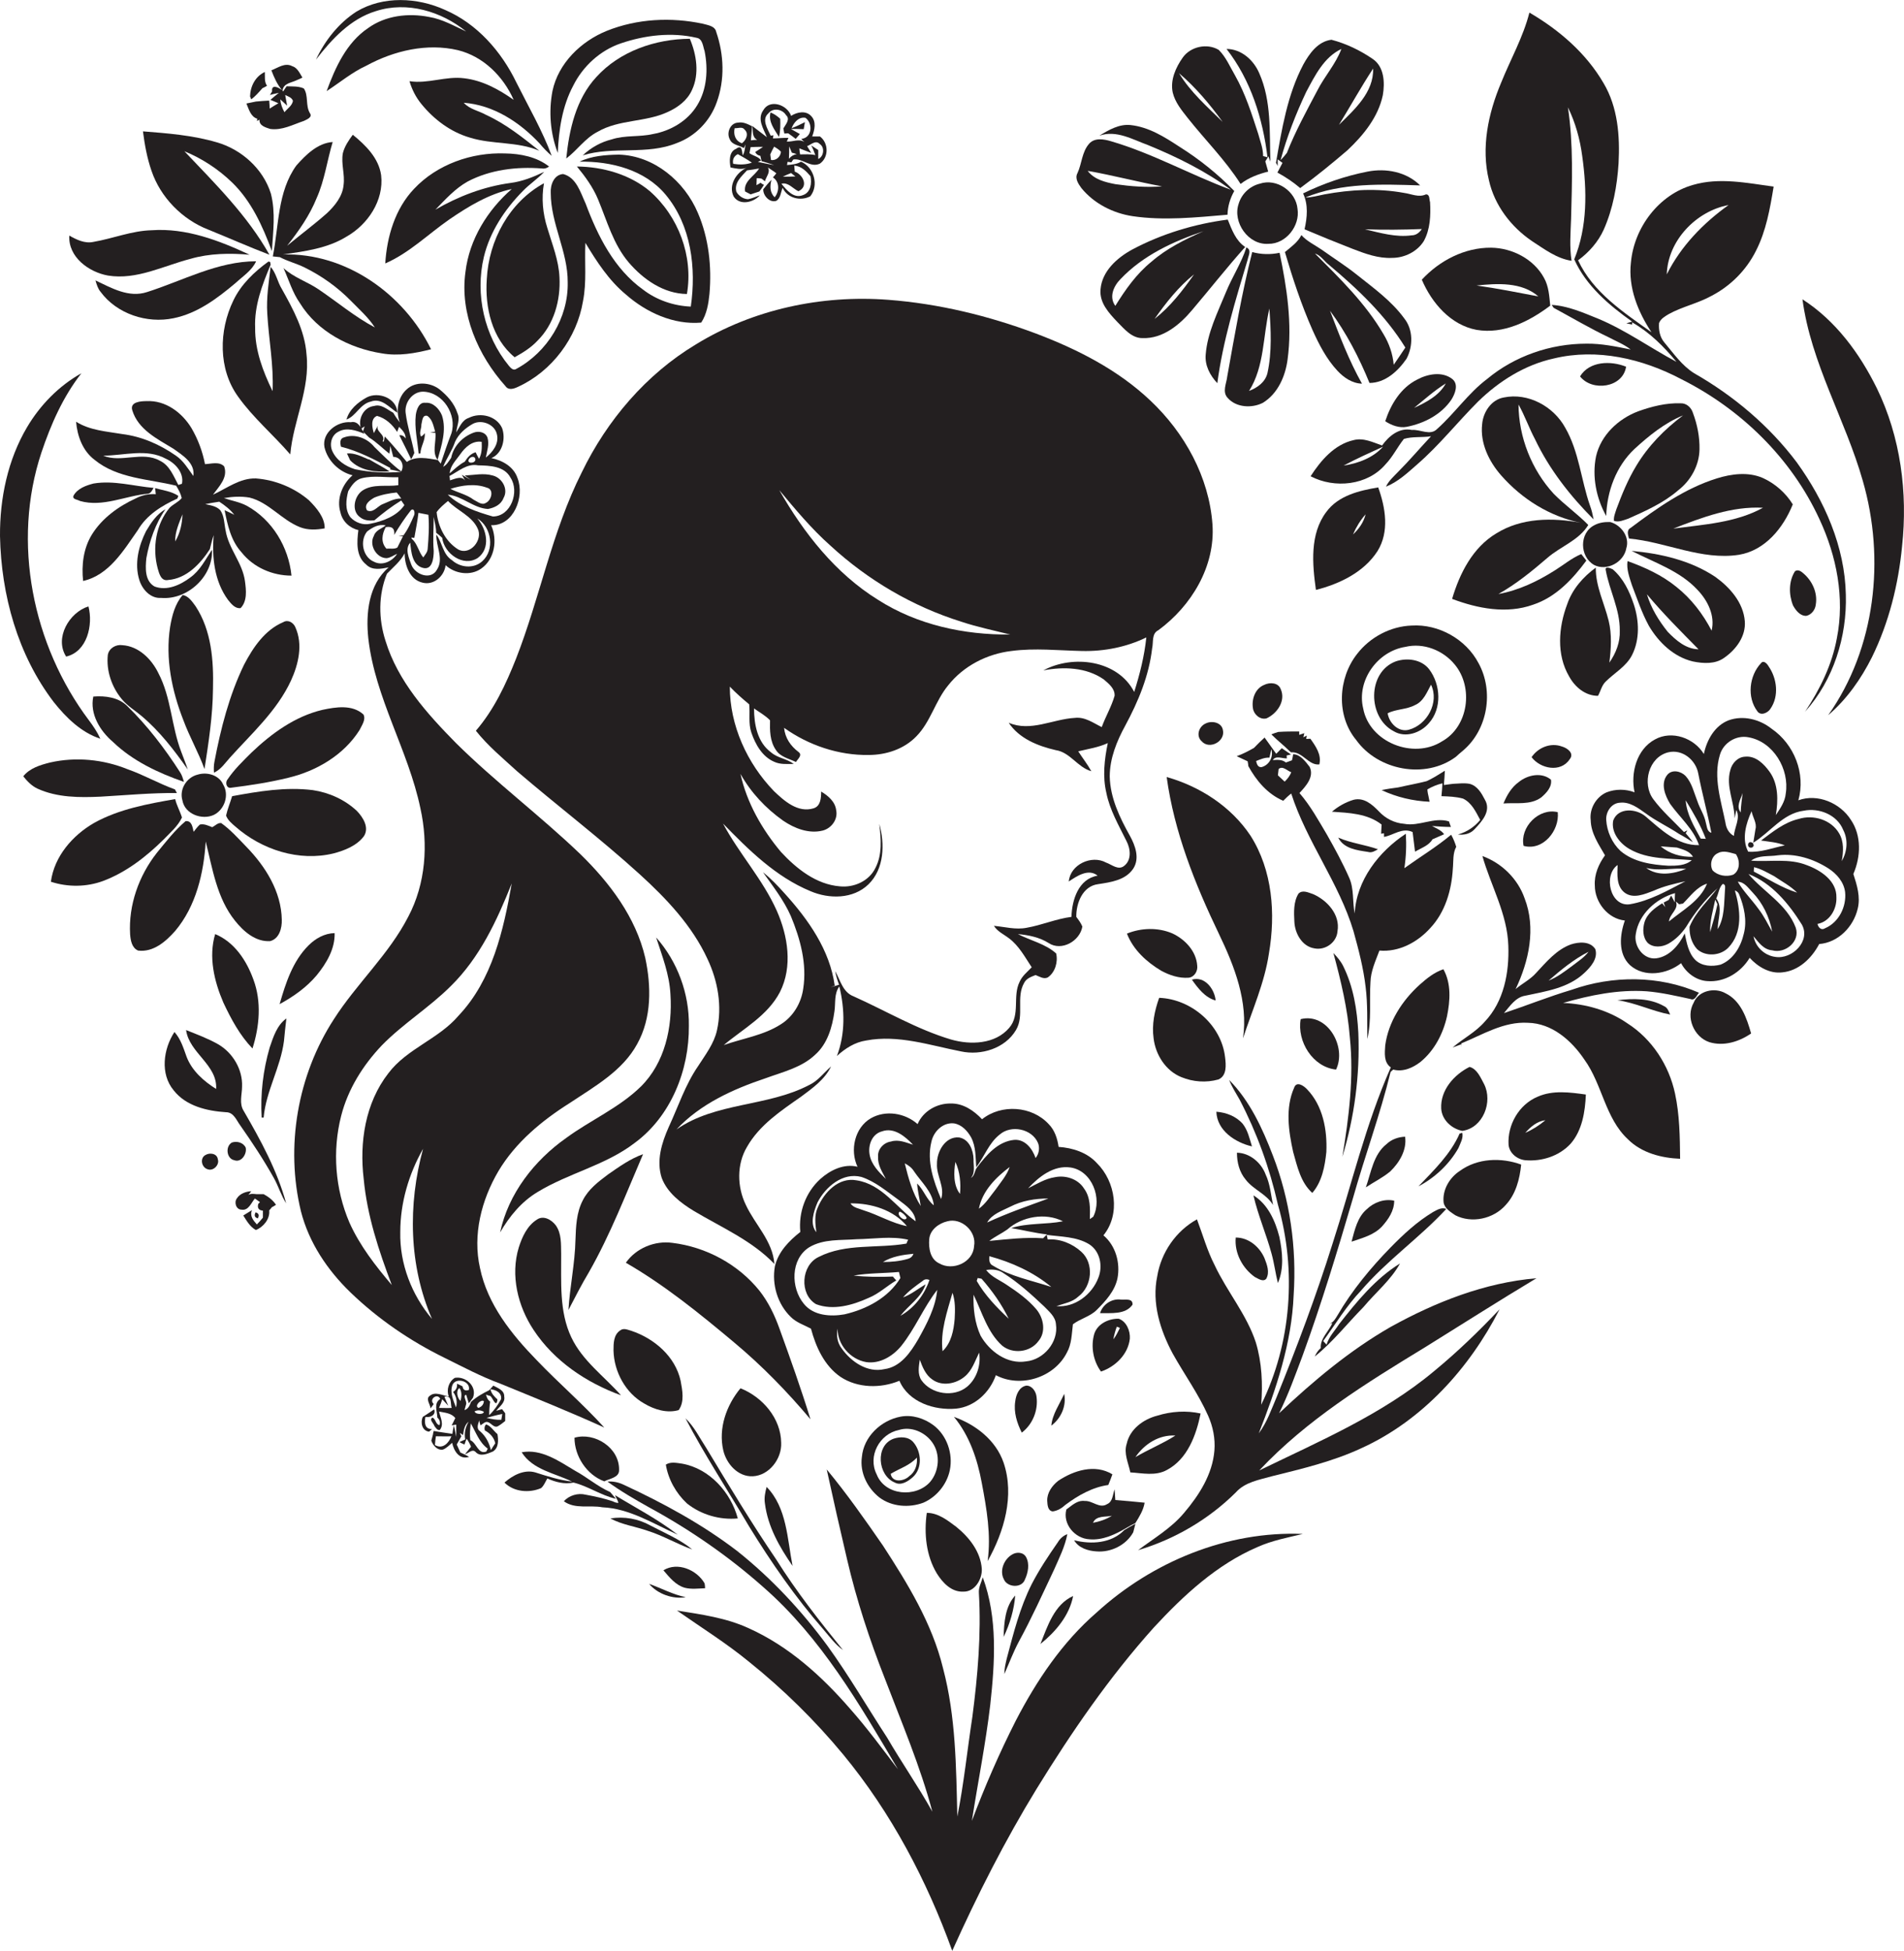 <?xml version="1.0" encoding="utf-8"?>
<!-- Generator: Adobe Illustrator 19.2.0, SVG Export Plug-In . SVG Version: 6.00 Build 0)  -->
<svg version="1.1" id="Layer_1" xmlns="http://www.w3.org/2000/svg" xmlns:xlink="http://www.w3.org/1999/xlink" x="0px" y="0px"
	 viewBox="0 0 785.8 805.1" enable-background="new 0 0 785.8 805.1" xml:space="preserve">
<g>
	<path fill="#231F20" d="M155.1,4.6c12.9-4.2,27.1,0.1,37.3,8.4c-5-2.3-9.8-5.1-15.3-6c-8.6-1.7-18-0.6-25.2,4.6
		c-8.9,6-13.5,16.2-17.1,26c5.4-3.5,10.5-7.8,16.4-10.5c11.4-6.2,25-9.4,37.8-6.4c10.5,2.6,18.7,10.8,23,20.5
		c-6.1-4.3-12.8-8-20.4-8.9c-7.6-1-15,2.4-22.6,1.2c1,3.4,2.6,6.6,4.9,9.4c5.2,6.4,12.1,11.6,20.1,13.9c9.3,2.9,19.5,1.5,28.6,5.4
		c-6.9-5.5-13.9-11.1-22-14.8c-3-1.7-6.8-2.3-9.2-5c12.2,0.9,23.1,8,31.3,16.8c1.5,1.8,3.2,3.6,5,5.1c-3.9-10.5-9.6-20.3-14.6-30.3
		c-6.2-12.8-16.2-24.2-29.4-29.9c-11.4-5.2-25.6-5.9-36.6,0.7c-7.3,4.7-13,11.9-16.7,19.8C136.9,16.2,144.6,7.8,155.1,4.6z"/>
	<path fill="#231F20" d="M632.3,99.5c5.1,3.3,10.2,7.2,16.3,8.1c-0.9-5.7-0.4-11.5-0.2-17.3c0.4-15.3,1-30.7-1.3-46
		c3.1,6.3,5,13.2,5.9,20.1c2,14.2,2.2,29.2-3.3,42.6c4.9,10.9,14.3,18.9,23.9,25.7c-0.8,0.2-1.6,0.5-2.4,0.7l2.4,0.5
		c0-0.2,0-0.7,0-0.9c7.2,4.1,13.1,10,18.3,16.3c-10.9-5.8-21-13.1-32.3-17.8c-6.2-2.5-12.5-5.3-19.2-5.7l0.8,1.2
		c7.6,4.1,15,8.5,22.8,12.2c3,1.6,6.3,2.9,9,5c-6-1.2-12.1-2.5-18.3-2.4c-14.8,0-29.6,5.1-41,14.6c-7.8,5.9-13.3,14.1-20.6,20.6
		c-2.8,2.9-6.9,0.1-10.4,0.4c-5.2-1.1-9.5,2.5-12.3,6.4c-3.8-1.3-7.7-3.3-11.8-2.2c-7.9,1.8-13.5,8.4-17.7,14.9
		c9.9,5.2,23.5,3.8,30.9-4.9c3-3.1,4.9-7.1,7.6-10.5c3.6-1.1,7.5-0.5,11.2-1.1c-4.6,4.9-8.9,10-13.6,14.7c-1.8,1.9-3.9,3.7-5,6.1
		c5-2,8.9-5.7,12.9-9.2c9.1-7.9,16.6-17.4,25.1-25.9c8.7-8.5,19.4-15.2,31.3-17.8c17.8-4.3,36.6,0.1,52.5,8.5
		c24.6,12.3,45.5,32.6,57.1,57.8c7.1,15.2,10.5,32.5,7.2,49.1c-2,11-7,21.1-13.1,30.3c11.7-13,17.3-30.9,16.8-48.2
		c-0.4-19.9-8.8-38.8-20.3-54.7c-11.3-15-26-27.4-42.3-36.7c-5.1-3.2-8.5-8.2-12.3-12.7c-1.9-2.2-2.4-5.2-2.2-8
		c0.7-1.8,2.5-2.8,4-3.7c5.6-3.1,12-4.4,17.6-7.5c7.9-4.1,14.4-10.6,18.4-18.6c4.2-8.2,5.8-17.4,7.3-26.5c-11-1.5-22.4-3.9-33.3-0.7
		c-14.1,4-24.3,17.6-25.6,32c-1.2,10.3,2.9,20.4,8.5,28.8c-11.5-8.2-24.2-16.5-30.3-29.7c4.5-3.3,8.3-7.6,10.6-12.7
		c3.8-8.6,5.5-18,6.1-27.3c0.6-11.3-0.3-23.2-6.2-33.1c-7.2-12.4-18.4-22-30.6-29.1c-2.6,10.2-7.8,19.3-11.7,29
		c-5.3,12.6-8.3,26.7-5,40.2C616.8,84.7,623.6,93.6,632.3,99.5z M554.5,192.1c5.3-2.8,10.8-5.3,16.3-7.8
		C566.7,188.9,560.5,191.2,554.5,192.1z M713.4,84.6c-10.5,7.5-19.7,17-25.5,28.6C688.3,99.3,700,87.1,713.4,84.6z"/>
	<path fill="#231F20" d="M236.6,35.3c4-8,11.1-14.5,19.6-17.4c10-3.4,21-4.7,31.3-2.3c2.5,0.4,2.6,3.5,3.3,5.5
		c1.5,7.5,1,15.8-3.1,22.4c-3.9,6.4-10.9,10.5-18.2,11.8c-5.6,1.3-11.5,0.4-17,2.2c-4.5,1.1-8.6,3.4-12,6.6
		c12.6-3.9,26.5,0,38.9-5.1c7.6-2.8,13.7-9.1,16.4-16.8c3.4-9.3,3-19.7-0.2-29c-0.5-2.5-3.4-2.8-5.5-3.4
		c-13.1-2.8-27.1-2.1-39.6,2.9c-10.7,4.3-20.1,13.4-22.5,24.9c-1.6,8.5-0.9,17.4,2.2,25.5C230.6,53.7,232,43.9,236.6,35.3z"/>
	<path fill="#231F20" d="M246.6,54.4c8.9-5.2,19.8-3.9,29-8.2c4.2-1.9,8.1-4.8,10-9.1c3.1-6.6,1.9-14.5-0.9-21.1
		c-14.2,0.1-28.9,5.1-38.6,15.8c-8.4,9.1-11.2,21.7-12.4,33.6C238.2,62,241.5,57,246.6,54.4z"/>
	<path fill="#231F20" d="M527.4,65.8c0.6,0.5,1.3,0.9,1.9,1.4c-0.7,1.3-1.4,2.6-2.1,4c3.3,1.8,6.5,3.9,9.4,6.4
		c6.7-4.9,13.2-10.2,19.5-15.6c6.6-6.2,12.7-13.7,14.6-22.7c0.9-5.2,0.6-11.8-4.2-15c-5.1-3.5-10.9-6.3-17-7.9
		c-5.6,0.7-9.1,5.7-11.6,10.2c-6.6,12.5-8.9,26.8-11.3,40.6c0.2,0.3,0.6,1,0.7,1.3V65.8z M566.7,28.3c0.3,9.8-7.7,16.9-14.1,23.2
		C557.3,43.9,561.7,35.9,566.7,28.3z M539.1,37.9c3.6-6.7,7.3-14.3,14.5-17.7c-2.3,6.2-6.9,11.2-9.9,17.1
		c-4.5,8.5-9.1,16.9-12.6,25.8c-0.6,0.8-1.9,2.3-2.6,3C531.1,56.5,534.8,47,539.1,37.9z"/>
	<path fill="#231F20" d="M490.2,48.7c7.2,9.1,15.5,17.3,21.8,27.2c3.3-2.6,7.4-4.1,11.4-5.1c-0.4-1.4-0.8-2.8-1.2-4.2
		c0.4-0.7,0.9-1.4,1.3-2.1l0.8,2.2c-0.4-12.2,0.5-25-4.6-36.5c-2.3-5.4-7.4-10-13.5-10c10,12.8,15,28.8,16.9,44.7
		c-0.4-0.1-1.3-0.4-1.8-0.5c0-3.2-1.2-6.1-2-9.1c-2.7-8.3-5.3-16.6-9.6-24.2c-2.1-3.6-3.7-7.5-6.7-10.5c-4.8-2.9-11.7-1.4-14.9,3.2
		c-2.9,4.1-5.2,9.3-4.1,14.4C485,42.3,487.7,45.5,490.2,48.7z M504.6,50.3c-6.4-6.3-13.3-12.3-18-20.1
		C493.5,36.1,499.3,43,504.6,50.3z"/>
	<path fill="#231F20" d="M106.2,49l-0.2,0.9l1.1-0.5c-0.2,2.5,2.6,3.2,4.4,3.8c4.9,0.7,9.4-1.8,13.9-3.3c1.2-0.6,3.7-1.5,2.5-3.2
		c-1.9-3.2-0.5-7.2-2.5-10.2c-2.2-1-4.7-0.8-7.1-0.9c-0.5,0.7-1,1.4-1.4,2.1c-0.1-0.1-0.2-0.2-0.3-0.3c0.4-3.2,3.8-3.2,6-4.4
		c0.6-0.2,1.7-0.7,2.2-1c-1.1-1.8-2.1-4.1-4.2-4.7c-3-1.6-5.9,0.7-8.6,1.7c1.1,2.9,2.4,5.9,4.5,8.3c-1.5-1.3-4.6-2.7-4.2,0.4
		c-0.2,0.4-0.7,1.1-0.9,1.5c1.2-0.4,2.5-0.6,3.7-0.9c-1.2,1-2.4,1.9-3.5,2.9c0.8,0.3,2.4,1,3.3,1.4c-1.2,0.7-2.4,1.4-3.6,2.2
		c0-0.8-0.1-2.4-0.2-3.3c-1.8,0.1-3.7,0.2-5.5,0.4c-1,0.2-2.9,0.6-3.9,0.8C102.7,45.1,103.5,48.2,106.2,49z M118.5,43.6
		c-0.3-1.5-0.5-2.9-0.8-4.4c1.2,0.6,2.7,1,3.2,2.4c-0.3,2-2.3,3.2-3.5,4.7c-0.9-1.6-1.6-3.4-1.7-5.3
		C116.7,41.9,117.6,42.8,118.5,43.6z"/>
	<path fill="#231F20" d="M307,61.1l0.7-1.5c-0.3,1.5-0.3,3.2-1.2,4.5c-0.3-1.4-0.1-4.7-2.7-2.7c-3,1.2-2.8,5.1-2.3,7.7
		c2.1,0.4,4.3,1,6.5,0.2c-4.2,2-7.5,7.2-5.2,11.8c2.5,3.8,8.1,2.5,10.8-0.5c-1.6,0.5-3.2,1.3-4.9,1.6c-2-0.1-3.9-1.4-4.8-3.1
		c-1-3.7,2.2-6.4,4.4-8.8c1.7-0.2,3.4-0.5,5-0.8c-1.9,3.2-6.5,5.2-5.8,9.5c0.6,0.3,1.7,0.9,2.3,1.2c1.2-0.4,2.4-0.8,3.6-1.2
		c0.5-0.7,1.5-2,1.9-2.7c-0.4-0.2-1.1-0.6-1.4-0.9c-0.4,0.3-1.3,0.8-1.7,1c0-0.7,0.1-2.2,0.1-2.9c0.5,0,1.5,0.1,2,0.2
		c0.4,0.3,1.1,0.9,1.4,1.1c0.5-1.9,2.4-3.8,1.2-5.7c1.1,0.8,2.4,1.5,3.5,2.4c-0.3,0.4-1,1.3-1.4,1.7c2.8,1.8,2.7,5.8,0.7,8.2
		c-2-2-2-4.6-1.3-7.2c-1.2,1.2-2.3,2.5-3.4,3.9c-0.1,2.6,2.6,5.6,5.3,4.8c1.9-1,1.9-3.6,2.7-5.4c2,4.3,7.4,5.6,11.4,3.5
		c3.7-4.6,1.5-12-3.8-14.3c-1.7,1.1-3.8,1.2-5.8,1.4c0.1-0.3,0.2-1,0.2-1.3c0.4,0,1.2,0.1,1.6,0.2l0.8-1.2c3.8-0.6,7.1,3.6,11,1.7
		c3.7-2.6,3.6-8.5,0-11.2c-0.8,0-2.4,0-3.2,0c1-2.7,1.8-6.1-0.4-8.4c-2.2-2.4-5.8-1.7-8.3-0.1c-1.6-4.6-8.8-7.1-11.5-2.3
		c-2.6,3.7,0.1,7.6,1.5,11.1c-2-1.5-4-3.1-6-4.6c0.3,2-0.2,4.6,2,5.7c-0.9,0-1.7,0.1-2.6,0.2c0.2-1.9,0.3-3.9,0.5-5.8
		c-1.8-0.9-3.7-1.9-5.8-1.5c-3.2,0.1-4.9,4.2-3.4,6.9C302.2,59.9,305.1,59.9,307,61.1z M302.6,67.6c-0.4-1.7,0.3-3.2,1.9-4
		c2,1.1,3.9,2.2,5.8,3.5C307.9,68,305.2,68,302.6,67.6z M318.2,66c-0.1-0.6-0.2-1.7-0.3-2.3c0.5-1.1,1-2.2,1.6-3.2
		c1,0.6,2,1.2,2.8,2.1C322.2,64.6,320.3,66.4,318.2,66z M334.5,72.7c0.6,2.9,0.1,6.7-3.1,7.8c-3.8,1.6-6.8-2.1-8.9-4.7
		c2.8-0.7,4.7,2,7,3.1c4.3-1.9,2-6.8-1.5-8.1l-0.2-2.5C330.8,68.6,332.7,70.6,334.5,72.7z M326.5,71.4c0.6,0.5,1.2,1,1.8,1.4
		c-1.7,0.1-3.5,0.1-5.2,0.1C324.3,72.3,325.4,71.8,326.5,71.4z M325.6,65.5c0.1-1.7,0.1-3.4,0.1-5.1c0.3,0.6,0.8,1.9,1.1,2.6
		c0.5,0.1,1.5,0.4,2,0.6C327.6,63.8,326.5,64.4,325.6,65.5z M338.3,59.4c2.2,1.4,1.7,5.2-0.6,6.2c0-0.9,0-2.7,0-3.7
		c-0.7-0.5-2.2-1.4-2.9-1.9c0.7,1.3,1.2,2.6,1.7,4c-2.1-0.5-4.2-0.3-6.3-0.3c-0.1-0.6-0.3-1.8-0.3-2.5c1.6,0.6,3.2,1.3,4.9,1.9
		c-0.4-0.7-1.3-2.1-1.7-2.8C334.6,59.8,336.6,57.6,338.3,59.4z M317.1,46.8c1.9-2.5,5.8-1.8,7.3,0.7c1.9,1.7-0.2,3.9-1.1,5.5
		c0.1,0.5,0.3,1.6,0.4,2.1c0.4,0,1.2-0.1,1.6-0.1c1,0.7,2.1,1.5,3.1,2.3c0.6-0.7,1.1-1.3,1.7-2c-0.9-0.5-2.8-1.6-3.7-2.1
		c1.8,0,3.5,0,5.3,0.1c0.2-1,0.3-2,0.5-2.9c-1.8,0.9-3.6,1.8-5.5,2.5c0.9-2.3,2.9-4.8,5.7-4.3c3.2,2.3,2.8,8.3-1.7,8.7
		c0.3,0.3,0.9,1,1.3,1.3c-2.2-1.5-4.9,0-7.3-0.2l0.7-1.5c-2.1-0.1-4.3,0.2-6.4,0.2l0.2-1.3l-1.1,0.2
		C316.8,53.2,314.2,49.3,317.1,46.8z M309.8,60.7c1.7-0.1,3.4-0.1,5.1-0.1c-1,0.7-2.1,1.4-3.2,2.1c0.3,0.8,1,1.4,2.1,1.6
		c0.1,0.5,0.4,1.6,0.5,2.2c1.7,0.5,3.5,1,5.2,1.6c-2.3-0.3-4.5-0.9-6.7-1.3l1.3-0.6c-1-1.6-3.3-1.9-4.8-3
		C309.4,62.6,309.7,61.3,309.8,60.7z M303.2,52.9c1.4,0.1,3.2-0.8,4.1,0.6c1.9,1.6,0.6,4.4-1.1,5.6
		C303.5,58.2,302.6,55.5,303.2,52.9z"/>
	<path fill="#231F20" d="M467.5,89.2c12.9,1.9,26.1,0.5,39.1-0.6c0.1-3.5,1.1-6.8,2.8-9.8c-6.8-7-14.4-13.1-22.7-18.3
		c-6.1-4-12.6-8.1-20.1-8.9c-4.7-0.5-9,2-12.9,4.4c7-2.5,13.8,1.6,20.2,3.9c11.9,4.9,23.7,10.7,34.1,18.4c-16.7-6.2-32.3-15-49.4-20
		c-3-0.9-6.8-1.6-9.1,1c-3,3.4-3,8.2-4.8,12.1c-1.2,2.2,0.3,4.4,1.6,6.2C451.5,84,459.4,88,467.5,89.2z M479.6,76.9
		c-6.4,0.5-12.8,0-19.2-0.9c-4.2-0.8-8.8-1.9-11.5-5.5C459.2,72.3,469.3,75,479.6,76.9z"/>
	<path fill="#231F20" d="M86.1,94.8c8.4,3.4,16.7,7.1,25.1,10.3c-9.1-16.2-22.4-29.3-35.1-42.7c7.3,3,14,7.4,19.6,12.8
		c8,7.7,12.7,18.1,16.5,28.4c0.5-7.9,1.6-15.9-0.4-23.7c-3.2-10.3-12.2-18.3-22.4-21.2c-9.9-2.9-20.2-3.7-30.4-4.5
		c0.7,5.5,1.7,11,3.5,16.2C66.2,81.4,75.2,90.6,86.1,94.8z"/>
	<path fill="#231F20" d="M116.8,105c8.9-1.3,18.3-2.5,26.1-7.3c8.9-5,15.6-15,14.4-25.4c-1-7.1-6.4-12.4-11.7-16.7
		c-1.7,2.3-3.4,4.8-4.1,7.6c-0.8,4.4,0.9,8.7,0.3,13.1c-0.4,4.7-3.6,8.6-6.9,11.7c-5.3,4.7-11,8.9-16.4,13.4
		c4.8-6.1,9.3-12.5,12.2-19.7c3.3-7.4,4.3-15.5,6.6-23.1c-6.2,0.4-11.1,5.3-15,9.7c-7.8,10.8-7.2,24.9-9.7,37.5
		c0.7,0.1,2.1,0.2,2.9,0.3c3.2,1.7,6.8,2.6,10.1,4.2c7.1,3.5,13.6,8.1,19.2,13.8c3.4,3.5,7.2,6.8,9.9,11
		c-8.3-4.4-15.5-10.5-23.2-15.7c-4.7-3.2-10.3-4.9-14.5-8.8c2.2,4.9,3.7,10.1,6.8,14.5c7.2,11.7,20.4,18.6,33.8,20.7
		c6.8,1.2,13.7,0,20.3-1.7C166.7,121.3,142.7,104.2,116.8,105z"/>
	<path fill="#231F20" d="M192.1,112.2c-2.4,17.2,5.2,34.5,16.5,47.1c1.3,1.9,3.5,1.1,5.2,0.3c14-6.4,24.3-20.2,26.8-35.3
		c1.6-8,0.6-16.1,1-24.1c4.7,7.8,9.7,15.5,16.7,21.3c8.4,7.4,19.7,12.6,31.1,11.6c2.3-3.5,3-7.8,3.4-11.8c1-11.3-0.3-23.1-4.8-33.5
		c-5.5-13-18.1-23.6-32.6-24c-5.5,0.1-11.2,0.5-16.2,2.9c12.9-0.2,26.9,3.3,35.5,13.6c10.6,12.7,12.7,30.3,10.4,46.2
		c-7.1-0.3-14.1-2.7-19.7-7c-11.9-8.5-18.7-22.1-23.7-35.5c-2.1-4.5-3.8-10.8-9.3-12.2c-3.8,0.3-5.3,4.5-5.1,7.8
		c0,12.7,7.1,24.2,7,36.9c0.3,14.6-8.4,28.8-21.2,35.7c-1.3,0.9-2.4-0.5-3.1-1.3c-10.1-12.3-14-29.4-10.3-44.9
		c2.5-10.4,8.6-19.6,16.1-27.2c2.8-2.9,6.1-5,8.8-7.9c-4.4,2.1-9.1,4-14,4.6c-11,1.5-21.4,5.5-30.9,11c4.1-4.2,8.1-8.7,13.3-11.6
		c9.3-4.9,20.2-6.2,30.6-5.4c1.1,0.2,2.1-0.1,3-0.8c-5.1-4-11.8-5.3-18.2-5.4c-13.7-0.5-28,4.5-37.5,14.6
		c-7.8,8.2-11.2,19.6-11.9,30.8c9.9-4.3,17.7-12.1,26.5-18.2c7.9-5.4,16.3-10.5,25.7-12.5C201.3,86.6,193.7,98.7,192.1,112.2z"/>
	<path fill="#231F20" d="M259.5,108.3c6,7,14.4,12.9,24,13c2.7-15.6-3.5-32.1-15.4-42.5c-8.3-6.9-19.4-10-30-10.1
		c3.4,4.1,6.6,8.5,8.7,13.5C250.5,91.1,253.1,100.8,259.5,108.3z"/>
	<path fill="#231F20" d="M586.1,76.5c-5.6-5.6-14.1-7.2-21.7-5.7c-9.2,1.8-18.2,4.9-26.6,9c2.2,4.7,1.7,9.9,0.6,14.8
		c6.6,2.8,13.2,5.5,19.9,8.1c5.2,2,10.6,4,16.3,3.7c5.1,0,10.3-2.6,13-6.9c2.7-4.9,2.9-10.7,2.6-16.1c-0.4-1.1,0-3.2-1.7-3.2
		c-3,1.4-6-0.2-9-0.6c-10.9-2-22.1-1.4-32.9,0.6c-2.6,0.5-5.2,1.3-7.9,1.3C553.7,75.3,570.3,76,586.1,76.5z M586.8,94.5
		c-1,1.5-2.4,2.6-4.2,2.6c-6.5,0.9-12.9-1-19.3-2.5C571.2,94.9,579,94.8,586.8,94.5z"/>
	<path fill="#231F20" d="M200.9,115.2c-0.8,11.6,2.1,24.5,11.5,32.2c3.4-1.9,6.7-3.9,9.4-6.8c6.9-6.8,9.6-16.8,9.1-26.2
		c-0.3-7-3-13.6-5-20.3c-1.9-6-2.5-12.3-1.4-18.5C210.2,83.4,201.7,99.2,200.9,115.2z"/>
	<path fill="#231F20" d="M519.9,75.8c-4.1,1-7.5,4.2-8.7,8.3c-2.6,7.6,4,17.1,12.3,16.5c7.2,0.1,13.1-7.4,12-14.4
		C534.9,79,526.9,73.4,519.9,75.8z"/>
	<path fill="#231F20" d="M467.2,103c-6.2,3.4-12.4,8.9-13,16.4c-0.5,5.5,3.4,9.7,6.9,13.4c2.9,2.9,6,6.8,10.5,6.7
		c8.4,0.3,15.4-5.6,20.5-11.7c7.3-8.6,14.3-17.5,21.8-25.9c-3.9-2.6-5.5-7.1-7.2-11.3C492.9,92.4,479.4,96.5,467.2,103z
		 M476.5,131.6c4.7-6.7,9.9-13.3,16.3-18.4C488.1,119.9,483,126.5,476.5,131.6z M475.2,108c-6.2,5-10.8,11.6-14.9,18.2
		c-2.7-3.7-0.7-8.2,2.2-11.1c9.2-9.7,21.7-15.5,34.2-19.7C489,98.8,481.5,102.5,475.2,108z"/>
	<path fill="#231F20" d="M44.6,113.7c11.8,1.9,22.8-4,34-6.9c7.9-2.3,16.3-2.4,24.4-1.7C90.4,99.2,76.8,94,62.6,95
		c-8.2,0.2-15.9,3.4-24,4.8c-3.6,0.8-7-0.9-10-2.6C28.1,106.1,36.7,112.3,44.6,113.7z"/>
	<path fill="#231F20" d="M560.3,113.6c-4.7-3.8-9.8-7-14.7-10.5c-2.9-2-6.2-3.5-8.5-6.1c-1.5,3-4.3,4.9-6.8,7
		c3.2,10.9,6.8,21.8,11.4,32.2c2.7,6,5.8,12,10.3,16.8c2.6,2.8,6.1,5.2,10.1,5.3c-5.4-9.6-9.3-19.9-13.2-30.1
		c6.8,9.2,12,19.3,16.3,29.8c6.5,0,11.8-4.9,15.3-10c2.7-5.1,2.8-12-1-16.7C574.3,124.2,567.1,119,560.3,113.6z M575.2,150.5
		c-0.4-4.5-1.9-8.8-4.2-12.6c-7.4-12.7-18-23-28.3-33.3c2.5,0.8,3.8,3.2,5.8,4.7c11.9,10,23.3,20.8,31.5,34.1
		C578.4,145.8,576.8,148.2,575.2,150.5z"/>
	<path fill="#231F20" d="M609.4,136.1c11.1,1.9,21.8-3.5,30.4-10c-0.4-3.9-0.6-8-2.6-11.5c-4.2-7.7-13.1-12.3-21.8-12.4
		c-10.9-0.1-21.3,5.3-28.6,13.2C590.9,125,598.7,134.1,609.4,136.1z M634.9,122.3c-8.5-1.6-16.9-3.3-25.5-4.5
		C618,116.9,628,116.3,634.9,122.3z"/>
	<path fill="#231F20" d="M514.9,107.2c0.3-1.7,1.8-4.1-0.5-5.1c-2.1,6.5-5.9,12.2-8.5,18.6c-3.4,8.3-7.6,16.6-8.3,25.6
		c-0.4,4.5,1.8,8.6,4.8,11.8C504.7,140.7,509.9,123.9,514.9,107.2z"/>
	<path fill="#231F20" d="M531.4,148.3c2-14.7-0.3-29.6-3.3-44c-3.8,0.8-7.6,0.7-11.3-0.3c-4.3,16.9-7.2,34.1-10.3,51.3
		c-0.3,2.9-2.2,6.4,0.2,8.9c3.5,4,10,4.3,14.5,2C527.4,162.4,530.5,155.2,531.4,148.3z M515.5,161.3c6.4-10.1,5.7-22.7,8.4-34
		c0.6,8.8,1.1,17.9-0.8,26.6C522.2,157.7,518.9,160,515.5,161.3z"/>
	<path fill="#231F20" d="M39.4,115.7c0.5,1.7,1,3.4,2.1,4.7c6.7,9.1,19.1,13.2,30.1,10.9c9.9-2,18.1-8.2,25.7-14.6
		c3-2.8,6.7-5.1,8.4-8.9c-15.9,0-30.2,8-45,12.7C53.1,123,46,118.8,39.4,115.7z"/>
	<path fill="#231F20" d="M111.5,108.1l-0.7-0.2c-5.9,4.3-11.3,9.4-14.5,16.1c-6,12.4-6.3,28.3,2,39.7c6.2,8.7,14.5,15.7,21.5,23.8
		c1.2-13.9,8.3-27,6.7-41.3c-0.7-9.8-5.5-18.6-10.2-27c-1.8-2.9-2.3-6.5-4.6-9.1c-0.8,6.4-1.8,12.8-1.4,19.2
		c0.6,10.7,2.7,21.3,2.2,32.1c-4-8.2-7.3-16.9-7.2-26.1c-0.4-9.1,2.9-17.8,6.4-26.1L111.5,108.1z"/>
	<path fill="#231F20" d="M240.1,194.9c-12.3,24.4-17.2,51.5-27.1,76.8c-4.2,10.6-9.1,21.1-16.6,29.8c5,6.3,11.2,11.4,17.1,16.8
		c16.7,14.3,34.2,27.6,50.5,42.4c11.1,10.1,21.7,21.3,28,35c4.3,9.1,6.1,19.5,3.9,29.4c-1.2,5.5-4.8,10.1-7.8,14.8
		c-5.3,7.7-8.2,16.7-12.1,25.1c-2.9,6.5-5.2,13.9-2.9,21c2.3,6.1,7.8,10.3,13.2,13.6c11.4,6.8,24,12.2,33.3,21.9
		c-0.7-9.5-8-16.2-11.8-24.4c-3.6-7.4-3.8-16.7,0.5-23.9c5.1-9,14-14.9,22.3-20.7c4.7-3.5,9.8-7.1,12.4-12.5c-3,2.6-5.4,6-9.1,7.7
		c-17.2,9-38.5,7-54.7,18.3c9.8-10.5,23.3-16.6,36.7-21.1c7.1-2.6,14.9-4.4,20.5-9.7c5.1-4.5,7.1-11.4,8-18c0.5-3.4-0.2-7.2,2-10.2
		c2.3,9.4,2.5,19.6-1,28.7c3.4-3.1,7.4-5.7,12.1-6.4c13.2-2.5,26.3,2,39.1,4.5c8.3,1.8,18.2-1.2,22.7-8.8c3.6-6-0.1-13.5,3.4-19.5
		c0.9-1.8,2.9-2.5,4.7-3.2c1.6,0.6,3.3,1.8,5,1c3.1-2.1,4.3-6.4,3.5-9.9c-4.4-4-10.6-5.3-15.8-8c4.4,0.4,8.9,1.3,12.7,3.7
		c5.3,3.5,12.9-0.8,13.9-6.8c-0.6-1.5-1.6-2.8-2.5-4c-0.1-5.6,2.6-12.7,9-13.5c5.2-0.8,11.3-1.6,14.5-6.4c2.8-4.3,0.8-9.6-1.4-13.6
		c-4.2-7.5-8.1-15.6-8.3-24.4c0-7.5,2.9-14.6,6.4-21c5.4-10,9.8-20.6,11.1-31.9c0.6-2.6-0.3-6.1,2.6-7.5
		c13.6-10,23.5-26.3,22.3-43.6c-1.4-19.6-11.5-37.8-25.6-51.1c-13.4-12.7-30.1-21.2-47.3-27.7c-19.5-7.3-40-12.3-60.9-13.9
		c-27.5-2.1-55.8,3.9-79.4,18.4C266.7,154.4,250.5,173.4,240.1,194.9z M342.7,225.1c15.4,14.2,33.9,25.1,54,31.4
		c6.6,2.2,13.4,3.6,20.2,5.3c-19,0.2-38.4-4-54.5-14.3c-17.6-10.9-30.7-27.6-40.8-45.3C328.2,210.1,334.9,218.2,342.7,225.1z
		 M361.3,358.1c-2.6,5.4-8.8,8.2-14.7,7.6c-9.8-0.8-17.9-7.3-24.3-14.2c-7.8-9.3-14.1-20.3-16.7-32.2c4.3,7.7,10.4,14.2,17.6,19.3
		c4.7,3.2,10.6,5.5,16.3,4.1c3.6-0.9,6.4-4.6,5.6-8.4c-0.4-3.5-3.3-6-6.2-7.7c0,2.6-0.2,6-3.1,6.9c-6.5,2-12.1-3-16.4-7.1
		c-11.1-11.5-18.2-27.1-18.2-43.1c2.5,2.6,5.2,5,8,7.3c0.4,3.9-0.4,7.9,0.9,11.7c1.7,4.9,4.5,9.9,9.4,12c2.5,1.2,5.4,0.9,8.1,0.9
		c-2.9-2.2-6.7-2.4-9.4-4.8c-5.6-4.1-7-11.5-7-18.1c2.2,1.6,4.7,2.9,6.6,4.9c-0.1,4.1-0.1,8.6,2.4,12.2c1.8,2.9,5.4,3.6,8.3,5
		c0.7-1.2,2.8-2.8,1.1-4.1c-3.3-2.5-5.6-5.8-6-10c10.1,7.2,22.5,11.4,34.9,11.2c7.2,0,14.6-2.4,19.7-7.7c5.9-6,7.8-14.6,13.1-21
		c6.3-8,16-13,26.1-14.2c9.7-1.3,19.5-0.2,29.2,0c9.1,0.2,18.3-1.6,26.5-5.6c-0.8,7.7-2.7,15.2-5,22.5c-6.8-13.2-25.3-15.5-37.5-8.9
		c8.3-1.6,17.7-1.3,24.9,3.7c2,1.7,4.7,3.8,4.5,6.8c-1.3,4.5-3.7,8.5-5.3,12.9c-3.5-1.7-6.9-4.3-11.1-3.8c-9.1,0.5-18.3,5.9-27.3,2
		c4.3,6.5,12,9.6,19.4,11.3c6,0.9,9,7.1,14.7,8.7c-1.6-2.9-3.6-5.4-5.4-8.2c4.1-1,8.3-1.6,12.2-3.4c-1.4,6.7-2.2,13.8-0.6,20.5
		c1.4,7.1,5.1,13.4,8.3,19.9c1.7,3.2,2.2,7.9-1,10.3c-2.4,1.9-5.1-0.6-7.4-1.4c-6-3.3-14.8,0.8-15.4,7.8c3.3-2.2,8.1-5.5,11.9-2.4
		c-7.9,1.3-10.6,10-10.8,17c-6.3,0.8-12.2,3.4-18.5,4.5c-4.5,0.9-9-0.4-13.5-0.8c1.5,2.4,4.1,3.5,6.3,5.2c4.1,3.1,6.5,7.7,9.3,11.9
		c-1.8,1.9-3.9,3.5-5,6c-3,6,0.4,13.6-4.3,19c-5.8,6.8-16,7.1-24,4.8c-14.1-4.2-26.8-11.8-40.2-17.8c-4.5-1.7-5.5-6.7-7.6-10.4
		c0.3,1.9,0.9,3.7,1.6,5.6c-1.2,0.4-2.3,0.7-3.5,1l1.7-0.6c-2-14.7-10.9-27.3-20.7-38.1c-2.8-3.1-5.6-6.1-8.9-8.7
		c4.1,5.8,8.6,11.5,11.5,18.1c3.9,9.4,6.7,19.7,5.1,29.9c-0.8,5.9-4.1,11.5-9.2,14.7c-7.1,4.6-15.7,5.8-23.6,8.6
		c8.1-6.8,18.1-12.1,23.2-21.9c5.3-10.5,3.3-23.1-1.3-33.5c-5.8-13-15.6-23.6-22.2-36c10.6,10.9,21.8,22,36.1,27.9
		c7.7,3.3,17.6,3.3,23.9-2.8c6.6-6.4,6.8-16.7,4.5-25C363.6,346.1,364.2,352.5,361.3,358.1z"/>
	<path fill="#231F20" d="M774.6,160.2c-7.1-14.4-17-27.9-30.7-36.7c3.5,26.4,17.7,49.6,24.9,74.9c9.3,32.2,5.3,69-14.3,96.7
		c7.7-6.6,13.6-15,18.1-24c7-14.3,10.9-30,12.4-45.7C787.4,203.3,784.4,180.3,774.6,160.2z"/>
	<path fill="#231F20" d="M652.1,155.3c5,6.4,17.7,4.7,19-4C664.9,148.8,656,148.9,652.1,155.3z"/>
	<path fill="#231F20" d="M41.4,304.8c-1.2-2.7-2.9-5.2-4.7-7.6c-23.3-31-31.9-73.5-19.6-110.5c3.9-11.6,8.9-23,16.5-32.7
		c-9.3,5.2-17,13.1-22.4,22.2c-8,13.5-11.3,29.4-11.2,45c0.5,24.3,7.3,49,22.2,68.5C27.3,296.1,33.5,302.2,41.4,304.8z"/>
	<path fill="#231F20" d="M571.7,173.8c2.6,1.7,5.8,2.9,8.9,2.3c7.1-1.4,14.2-5,18.4-11.2c1.5-2.4,3.1-6.3,0.4-8.5
		c-4.2-3.3-10.2-2.1-14.5,0.2C578.1,160,574,166.8,571.7,173.8z M596.7,158.2c-2.7,5-8.1,7.8-13.1,10.1
		C587.8,164.9,592,161.1,596.7,158.2z"/>
	<path fill="#231F20" d="M206.5,570.9c14.4,5.9,28.8,11.7,42.9,18.1c-8.8-9.7-18.8-18.3-27.9-27.8c-10.4-10.7-20.3-23-23.4-38
		c-3.1-13.7,0.6-28.1,7.6-40c7.1-11.9,18-20.9,29.6-28.2c10.2-6.8,21.7-13.2,27.7-24.3c6-10.8,5.8-23.8,3.3-35.5
		c-3.9-16.8-14.7-31-26.8-42.8c-16.6-15.9-35-29.7-51.3-45.8c-12-12.2-24-25.5-29.1-42.2c-2.9-9-3-18.9,0.6-27.7
		c2.6-2.7,5.6-5.1,7.3-8.4c0,4.9,2.1,10.9,7.4,12.1c4.6,1.2,9-2.7,9.5-7.2c3.9,3.6,10.3,4.5,14.7,1.4c5.6-3.9,6.8-11.9,4.1-17.9
		c9.3,0.3,13.9-11.7,10.9-19.4c-1.6-4.8-6.2-7.3-10.8-8.3c4.6-1.9,6-8.1,4.4-12.4c-2.3-5-8.9-6.6-13.7-4.2c-2.8,0.9-3.8,3.8-5.2,6
		c0.2-2.6,1.7-5.3,0.5-7.9c-1.3-4.1-4.3-7.4-7.6-10c-3.8-2.8-9.7-3.2-13.3,0.1c-3.8,3.3-4.6,9.1-2.9,13.7c-1-1.3-1.9-2.6-2.7-4
		c-2.5-1.3-4.9-3.7-7.9-2.8c-4.4,0.5-6.8,5.5-5.4,9.4l1.5-1c-0.2,0.5-0.5,1.5-0.7,2.1c0.8,0.8,1.7,1.7,2.5,2.5
		c3.1,1.9,5.6,4.5,8.4,6.7c0.1-0.8,0.3-2.4,0.4-3.2c0.4,1.5,0.8,3,1.2,4.5c3.1,0,4.8,3.4,3.3,6c-4-3-7.5-6.6-11.1-10.1
		c-2.9-3.6-8.1-5.6-12.6-3.9c-1.8,0.5-1.5,2.4-1.2,3.8c7.2,1.8,13.9,5.3,20.4,8.8l-0.1,0.6c1.1,0.2,3.4,0.7,4.5,1
		c-6.3,0.5-12.8,0.2-19-1.1c-3.9-1.2-7.7-3.7-9.4-7.6c-1.2-2.8-0.3-6.5,2.6-7.9c3.4-1.9,7.4-0.5,10.7,0.9c-1.3-2.1-2.4-5.5-5.6-4.8
		c-5.6-0.5-12,4.3-10.9,10.3c1.3,5.6,6,10.2,11.6,11.6c-4.3,3.7-6.7,9.8-5,15.3c0.8,3.7,3.8,6.5,7.4,7.3c-0.6,4.8-1.1,10.8,3.2,14.2
		c2.5,2.6,6.2,1.8,9.3,1.2c-8.3,7.1-9.5,19-8.4,29.3c2.8,24.6,16.5,46.1,21.5,70.1c3.3,14.9,2.2,31.1-5,44.7
		c-8,15.6-21.3,27.6-30.7,42.3c-15,23.1-20.1,52.5-13.6,79.3c3.3,12.9,10.9,24.2,20.4,33.4c11.4,11,24.7,20.1,39,27.1
		C191.1,564,198.6,568,206.5,570.9z M166.5,220.9c-0.5,0-1.5,0.1-2,0.1c0.4,0.1,1.3,0.2,1.8,0.3c-0.8,1.5-1.5,3.1-2.3,4.6
		c-1.3,0.8-3.1,0.3-4.5,0.5c-2.4-2.6-1.9-6-0.3-8.9c2.3-0.4,3.8,0.3,3.5,3.2c2.1-3.6,4.4-7,6.9-10.2c1.4-1.1,1.7,1.3,1.3,2.1
		C169.7,215.4,168.4,218.4,166.5,220.9z M171,221.9c0.6-3.4,1.3-6.9,1.7-10.3c1.4,0.3,2.7,0.5,4.1,0.8c0.4,4.7,0.1,9.4-0.3,14.1
		c-0.1,1.4-1.1,2.4-1.8,3.5c-2-2.3-2.4-5.8-4.8-7.7c0-0.1-0.1-0.3-0.1-0.5L171,221.9z M199,231.6c-3.6,3.2-9.1,2.6-12.5-0.5
		c-3.8-2.4-3.9-7.2-6.4-10.5c-0.2,4.8,3.2,10,0.2,14.5c-2.5,4.4-8.9,2-10.5-2c-1-2.8-2.8-6.6-0.5-9.2c0.4,3.8,0.8,9.2,5.2,10.4
		c4,1.1,4.5-4.2,4.5-7c-0.4-4.7,0-9.4,0-14c0.4,2.2,1,4.3,1,6.5c0.9,0.7,1.7,1.3,2.5,2.1c0.8,6.5,8.7,12.2,14.7,8.3
		c5.4-4,3.7-11.8-0.2-16.3C202.9,217.5,204.3,226.9,199,231.6z M180.2,211.3c1.3-1.8,3-3.2,4.7-4.6c3.8,4,9.8,6.1,12.2,11.3
		c2.4,4.6-3,11.4-8,8.7C183.8,223.4,180.8,217.3,180.2,211.3z M210.7,197.1c3.8,5.7,0.2,16-7.3,16c-6.6-1.9-13.5-4.2-18.6-9
		c6,0.5,10.6,5.6,16.6,5.9c2.7-0.5,5.4-1.8,6.4-4.5c2.1-3.6-0.5-8.3-4.4-9.3c-3.8-1.1-7.7-0.2-11.6,0c0.8,0.6,1.7,1.2,2.5,1.8
		c-0.9-0.5-2.8-1.6-3.7-2.1l1.7,2.9c-1.4-2.8-4.3-1.3-6.6-0.6c0-0.5-0.1-1.3-0.2-1.8c3.7-1.9,7.3-5.3,11.8-4.4
		C202.2,192.1,208.2,192.3,210.7,197.1z M191.8,190.5c-2.3,1.2-4.3,3.1-6.2,4.8c0.2-3.1,2.6-5.4,4.3-7.8c2-2.9,5-5.8,8.9-5.2
		c0.1,2.4,0.1,4.9-1.1,7c-0.5-0.9-1-1.8-1.4-2.7C194.2,187.2,192.9,188.8,191.8,190.5z M196.2,189.6c0,1.7-3.7,1.8-2.7-0.1
		C194.1,188.4,196,187.9,196.2,189.6z M185.9,201.7c4.7-1.5,10.2-2.3,15-0.5c3.2,0.7,1.9,5.3-0.4,6.3c-1.7,1.1-3.5-0.6-5-1.3
		C192.6,204,189,203.3,185.9,201.7z M195.1,174.9c3.7-2,9.2,0.2,10,4.4c0.9,3.8-1.8,7.3-4.6,9.5c0.5-2.7,1.5-5.5,0.7-8.2
		c-0.8-2.3-3.6-2.9-5.7-2.1c-4.6,1.7-8.3,5.5-9.3,10.4c-1,1.4-1.8,2.9-3.3,3.7c1.4-3.5,3.7-6.7,4.9-10.3
		C189.3,179,192.1,176.6,195.1,174.9z M158.8,180.1c-0.1,0.5-0.3,1.6-0.4,2.1l-0.5-0.1c1.6-3-3.6-4-1.7-7c-0.6,1.2-1.3,2.4-1.9,3.6
		c-0.7-2.2-1.5-6,1.3-7.1c3.5,0.9,6.4,3.6,8.3,6.6c0.3-0.7,0.5-1.4,0.8-2.1c1.3,1.3,2.8,2.8,2.7,4.8c-0.6-0.9-1.5-1.5-2.6-1.3
		c1.7,3.3,3.3,6.6,4.9,9.9c0.5-0.9,0.9-1.7,1.3-2.6c-1.1-5.6-2.9-11-3.6-16.6c-0.5-4.2,2.8-8.7,7.2-8.7c8.2,0.2,14.1,9.5,11.7,17.2
		c-1.6,4.1-3,8.3-4.4,12.5c-0.3-0.4-0.9-1.1-1.2-1.5c-4.3-0.7-9-1.8-12.8,0.8C164.9,187,162,183.4,158.8,180.1z M165.6,205.7
		c-3-0.1-5.5,1.5-8.1,2.5c-1.9,1-3.6,3.5-6,2.4c-1.5-2.4,1.1-4.2,3-5.3c2.9-1.2,6.1-1.8,9.2-2.1C164.2,203.7,165.1,205,165.6,205.7z
		 M144.6,213.4c-2.3-3.1-1.8-7.2-0.9-10.7c1.3-2.3,3-4.8,5.7-5.4c4.9-1.2,10-0.2,15-0.4c0,1.1,0,2.2,0,3.3
		c-4.9,0.7-10.4-0.7-14.8,2.2c-3.4,2.3-4.7,8.4-1,11c1.7,1.4,3.9,1.5,5.9,1.3c3.5-3,7.2-5.8,11.1-8.2c0.3,0.5,1,1.4,1.3,1.9
		c-3,4.5-8.9,6.7-14.1,7.7C149.8,216.8,146.6,215.6,144.6,213.4z M154.4,231.8c-4.7-1.9-6-8.7-2.9-12.5c2.2-1.7,4.8-3.2,7.7-2.5
		c-1.7,1.3-4.2,2-4.9,4.3c-2.1,3.7,1,9.2,5.3,9.2c1.6-0.2,2.9-1.2,4.3-1.8C162,231.5,157.9,233.6,154.4,231.8z M150.1,486.4
		c1.4,15.1,6.2,29.6,11.6,43.8c-6.7-7.9-13.2-16.2-17.5-25.8c-5.9-13.8-7.1-29.5-3.4-44c2.8-11,9-20.9,16.8-29.1
		c8.8-9,19.6-15.6,28.5-24.5c11.9-11.7,19-27,25.1-42.3c-3.4,19.3-8,39.8-21.9,54.5c-8.2,9.7-21.3,13.6-29,23.8
		C150.7,455.1,148.3,471.4,150.1,486.4z M165.2,508.3c0-12,3.5-23.9,9.4-34.3c-6.3,23-5.9,48.2,3.7,70.2
		C169.9,534.3,164.9,521.4,165.2,508.3z"/>
	<path fill="#231F20" d="M151.3,164c-3.6,2-7.2,5-8.3,9.1c4-1.5,5.6-6.4,10-7.4c4.5-1.7,7.7,2.5,11,4.6
		C163.8,164.3,156.2,161.4,151.3,164z"/>
	<path fill="#231F20" d="M632.7,249.5c9.4-3.1,16.3-10.5,22-18.2c-0.5-0.7-1.6-2-2.1-2.7c-4,1.7-7.3,4.5-11,6.8
		c-7.1,4.5-14.9,8.2-23.2,9.7c7.3-4.1,13.8-9.4,20.2-14.9c5.5-4.8,13-7.2,16.9-13.6c-4.5-4.6-9.8-8.3-14.3-12.9
		c-9.1-9.9-14.4-23.3-14.5-36.8c2.6,4.6,4.3,9.6,6.8,14.3c5.9,12.4,14.5,23.4,24.2,33.1c-0.4-2-0.8-3.9-1.5-5.7
		c-3.7-10.6-4.5-22.2-10.2-32.1c-4.8-8.8-15.3-14.6-25.4-12.5c-5.1,0.9-8.5,6-8.9,11c-0.9,7.8,2.8,15.4,7.8,21.1
		c8.6,9.8,20.1,17,32.9,19.6c-11.7-2.2-24.5-2.1-34.9,4.4c-9.7,5.8-15.1,16.5-18.2,27C609.9,251.1,621.8,253.4,632.7,249.5z"/>
	<path fill="#231F20" d="M127.5,206.4c-6.1-5.2-13.9-8.4-21.9-9c-6.6-0.2-12,4.1-17.7,6.7c2.5-3.4,6.3-7.1,4.6-11.7
		c-2.1-2.1-5.3-1-7.9-0.9c-1-5.2-2.9-10.3-5.6-14.9c-3.9-6.4-10.7-11.5-18.5-11.1c-2.4,0-7,0.3-5.9,3.8c2.4,7.9,10.3,11.8,16.9,15.8
		c3.8,2.7,9.1,5.9,8.3,11.3c-2.2-3-4.1-6.3-7.2-8.4c-6.6-4.6-14.1-7.9-22.1-8.9c-6.5-1.1-13.4-1.5-19.1-5.1c0.5,5.9,2.7,12,7.6,15.7
		c9.5,7.8,22.4,7.9,33.7,10.7c1,1.6,1.9,3.3,2.3,5.1c-1.4,1.7-3.5,2.5-5,4c-5.7,6.9-7.2,16.6-4.9,25.1c0.6,2.1,1.4,5.3,4.3,4.7
		c7.6-0.6,13.3-6.7,17.2-12.7c0.5-1.9,0.9-3.9,1.6-5.8c-0.8,9.1,0.3,19.1,5.9,26.7c1.3,1.6,2.9,3.7,5.2,3.4
		c2.8-2.9,2.3-7.4,1.8-11.1c-1-7.6-6.8-13.4-8-21c-0.6-2.8-0.5-5.9-2.2-8.3c-1.6-1.7-4-2-6.2-2.5c1.9-0.4,3.8-0.7,5.8-1
		c2.3,1.5,4.5,3.2,6.2,5.4c-1.3-0.6-2.6-1.3-4-1.9c1.2,6.1,2.6,12.6,7,17.4c4.9,6.2,12.7,9.6,20.6,9.6c-1.2-11.8-7.9-23-18.4-28.8
		c-3-1.6-6.3-2.1-9.5-3.2c3.5-0.6,7.1-0.8,10.6-0.2c8,2,13.2,9.2,20.8,12.2c3.3,1.3,6.8,1.1,10.2,0.5
		C134.1,213.6,130.7,209.6,127.5,206.4z M73.6,200.1c-2-3.7-3.6-8.1-7.6-10c-7.3-4.1-16,1-23.4-2.1c8.6,0,17.9-3.1,25.9,1.3
		c3.9,1.8,7.5,5.8,6.6,10.3L73.6,200.1z M72.3,223.4c-0.1-3.9,1.6-7.6,3-11.2C75.2,216.1,74.3,220.1,72.3,223.4z"/>
	<path fill="#231F20" d="M173.5,187.1c0.1-2.9,2.1-5.4,1.8-8.4c-0.4,0.6-0.9,1.1-1.5,1.4c-1-1.4,0.2-3.3,0.1-4.9
		c0.4-1.4,0.3-4.2,2.5-3.6c2.1,1.5,2.5,4.2,3.2,6.5c-0.5,0.1-1.6,0.3-2.1,0.4c0.5,0,1.6,0.1,2.2,0.1c0.4,3.6-1.5,8.1,0.9,11.1
		c1.6-5.9,3.8-12.2,1.8-18.3c-1.1-2.7-3.7-5.5-6.8-5.2c-2.7-0.4-3.7,2.9-4,5c-0.6,5.3,0.7,10.7,1.2,16
		C172.9,187.1,173.3,187.1,173.5,187.1z"/>
	<path fill="#231F20" d="M692.6,202.3c5.2-4,8.7-10.3,8.8-16.9c0.1-5.1-0.9-10.2-2.7-15c-0.7-2.3-2.7-4.1-5.1-4
		c-6-0.2-11.9,1.3-17.5,3.3c-8.2,3.1-15.4,9.8-17.4,18.6c-1.7,8.3,0.1,17.3,4.2,24.6c0.3-10.2,4.1-20.5,11.6-27.6
		c6-5.5,12.5-10.8,20.1-13.9c-7.6,5.7-14.4,12.6-19.3,20.8c-3.4,5.6-5.9,11.7-8.2,17.9c-0.5,1.6-1.2,3.2-1,4.8c2,0.7,4-0.3,5.9-0.9
		C679.2,210.8,686.6,207.5,692.6,202.3z"/>
	<path fill="#231F20" d="M160.8,194.5c-2.7-1.8-5.7-3.3-8.5-5l-0.1,0.1c-2.9-1.2-5.8-2.8-9-2.5c0.4,0.9,0.9,1.9,1.3,2.8
		C148.7,194.3,155.2,194.9,160.8,194.5z"/>
	<path fill="#231F20" d="M727.5,197.2c-6-2.6-12.9-1.7-19,0.2c-13.1,4.1-24.6,12.2-35.5,20.4c-1.8,0.9-1.1,2.9-0.7,4.4
		c15.3,1.4,29.9,9.1,45.4,6.7c10.8-1.8,18.3-11.1,22.2-20.8C737,203.4,732.6,199.5,727.5,197.2z M690.6,218.1
		c11.8-4.6,24.2-9.3,37-8.6C716.3,215.7,703.2,216.4,690.6,218.1z"/>
	<path fill="#231F20" d="M33,206.7c9.5,2.7,18.8-2.2,28.2-3c1.2-0.3,1.6-1.5,2.2-2.4c-8.2-0.7-16.5-3.2-24.8-1.8
		c-3.1,0.8-6.5,2-8.2,4.9C29.6,206.1,32.1,206.1,33,206.7z"/>
	<path fill="#231F20" d="M547.4,211.2c-6.9,9.1-5.8,21.5-4.3,32.2c9.8-2.5,19.8-7.3,25.4-16c5-8,3.3-18,0.3-26.3
		C561.1,202.4,552.4,204.4,547.4,211.2z M558.4,220.5c1.3-3,3-5.8,5.2-8.3C562.8,215.5,560.8,218.3,558.4,220.5z"/>
	<path fill="#231F20" d="M56.9,218.7c3.6-6.2,9.9-10.1,16.3-13c0.1-0.3,0.3-0.8,0.4-1.1c-2.8-1.9-6.4-2.3-9.6-3.2
		c0.1,0.6,0.2,1.8,0.3,2.5c-2.9-0.2-5.7,0.4-8.2,1.7c-7.2,3.3-14,8.2-18.2,15c-3.5,5.7-4.3,12.6-3.6,19.1
		C45,237.3,51,227.1,56.9,218.7z"/>
	<path fill="#231F20" d="M68.3,210.1c-3.6,2-5.9,5.5-8,9c-3.1,6.1-4.9,13.5-2.8,20.2c1.2,3.9,4.6,7.7,9,7.4
		c10.9,0.9,21.5-8.9,21-19.9c-2.7,4-4.9,8.6-9,11.5c-4.1,3.1-9.6,5.6-14.7,3.7c-4.1-2.3-3.8-7.7-3.4-11.7
		C61.7,223.2,64.1,216.1,68.3,210.1z"/>
	<path fill="#231F20" d="M658,216.7c-6.3,3.2-6.1,13-0.1,16.4c5.2,2.7,12.3-1.1,13.3-6.9c1.5-4.7-2.2-9.6-6.6-10.8
		C662.3,215.3,660,215.6,658,216.7z"/>
	<path fill="#231F20" d="M698.6,272.9c4.3,0.9,9.3,1.2,13-1.5c4.9-3.4,9-8.9,8.5-15.1c-0.6-7.7-6.2-14-12.2-18.3
		c-10.2-6.8-22.5-9.6-34.5-10.7c9.3,4.8,19.9,8.2,27.2,16.1c4.2,4.4,7.3,10.6,5.8,16.8c-3.6-6.9-8.4-13.2-14.6-18.1
		c-5.9-4.8-12.9-8-20.1-10.6c-0.5,3.4,0.8,6.7,1.8,9.9c2.2,5.7,4.1,11.5,7,16.8C684.5,265,690.7,271,698.6,272.9z M701,267.9
		c-5.2-0.1-9.3-3.7-12.7-7.2c-3.7-4.6-6.9-9.8-8.6-15.5C686.3,253.1,693.7,260.5,701,267.9z"/>
	<path fill="#231F20" d="M659.5,287.1c1.1-1.9,1.5-4.2,3.1-5.8c3.7-3.7,8.6-6.3,11-11.1c3.2-6.4,2.9-14.1,0.7-20.8
		c-1.8-5.4-4.3-10.7-8.7-14.5c-0.8-0.4-3.3-1.5-2.9,0.3c1.5,8.4,5.9,16.2,5.8,25c0.2,4.8-1.6,9.3-4.3,13.2
		c0.7-5.7,1.1-11.6-0.3-17.3c-1.8-7.3-5.4-14.2-5.3-21.9c-5.2,3.8-9.7,8.9-11.8,15.1c-3.6,9.5-4.5,20.8,0.8,29.8
		C650,283.5,654.3,287.1,659.5,287.1z"/>
	<path fill="#231F20" d="M745.5,254.1c2.2-0.5,3.7-2.6,3.9-4.7c0.8-4.9-1.5-9.8-5.2-12.9c-0.9-0.8-2.2-1.7-3.4-0.8
		c-2.6,4.1-2.6,9.6-0.8,14.1C741.1,251.8,742.9,254.2,745.5,254.1z"/>
	<path fill="#231F20" d="M87.9,284.2c0.3-11.6-0.6-24.1-7.2-34.1c-1.4-1.9-2.9-4.2-5.3-4.6c-3.2,3.7-4.4,8.5-5.2,13.2
		c-2,13,0.7,26.3,5.5,38.5c2.5,6.8,6.2,13.2,8.7,20.1C86.1,306.3,87.8,295.4,87.9,284.2z"/>
	<path fill="#231F20" d="M27.3,270.9c8.7-2,11.2-13.1,9.2-20.7C28.5,252.7,22.4,263.3,27.3,270.9z"/>
	<path fill="#231F20" d="M94.9,312.6c9-10,19.4-19.3,25.2-31.8c3.1-6.8,5-14.9,1.8-22c-0.8-1.9-3-3.3-5-2.1
		c-7.6,3.2-12.5,10.5-16.2,17.6c-6.1,12.6-9.6,26.3-12.2,40c-0.3,1.5-0.3,3-0.2,4.5C91.2,317.5,92.9,314.8,94.9,312.6z"/>
	<path fill="#231F20" d="M600.8,312.3c1-0.9,2-1.8,3.1-2.7c10.1-8.6,12.7-24.4,6.3-36c-5.2-9.9-16.5-16.2-27.6-15.5
		c-8.7,0.3-17.2,4.8-22.5,11.7c-7.9,10-8.7,25.5-0.4,35.5C568.7,317.9,588.2,321.6,600.8,312.3z M562.6,292.3
		c-2.8-11.5,5.9-23.6,17.4-25.4c7.5-1.8,15.6,1.4,20.4,7.3c7.8,9.4,5.7,25.6-5.3,31.7C583.3,313.4,565.2,306.3,562.6,292.3z"/>
	<path fill="#231F20" d="M65.3,277.6c-2.8-5.7-8.1-11-14.8-11.4c-2.6-0.4-5.5,1.2-6,4c-0.7,6.5,1.6,13.3,5.8,18.3
		c2.3,2.8,5.4,4.6,8.1,6.9c7.5,6.3,13.5,14.1,19.1,22.1c-0.8-2.5-1.8-4.8-2.7-7.3C70.7,299.6,70.7,287.8,65.3,277.6z"/>
	<path fill="#231F20" d="M576,272.9c-11.8,4.5-11.6,23.2-0.8,28.8c4.8,2.9,11.1,0.7,14.5-3.3c5.5-6.1,4.9-16,0.1-22.3
		C586.6,272,580.6,271.3,576,272.9z M581.4,301.1c-4.3,1.1-8.1-2.8-8.7-6.8c3.5-1.8,7.8-1.5,11.3-3.4c3.5-1.5,4.9-5.3,6.6-8.4
		C594.1,289.8,589,299.1,581.4,301.1z"/>
	<path fill="#231F20" d="M726.8,273.6c-4.9,5.2-5.9,14.1-1.5,19.9c1.4,2,4.4,0.6,5.4-1.1c3.6-5.2,2.7-12.5-0.8-17.5
		C729.4,274,727.9,272.2,726.8,273.6z"/>
	<path fill="#231F20" d="M522.7,296.4c4.4-2,8-7.2,5.9-12c-1-2.8-4.5-3-6.9-1.8c-3.7,1.5-5.2,5.9-4.6,9.6
		C517.4,294.7,520,297.1,522.7,296.4z"/>
	<path fill="#231F20" d="M46.6,306.1c8.2,7.9,18.7,12.8,29.3,16.5c-0.4-1.4-0.8-2.8-1.6-4c-6.3-9.8-13.4-19.1-21.8-27.3
		c-3.6-3.6-9.1-4.3-14-3.9C37,294.6,41.3,301.6,46.6,306.1z"/>
	<path fill="#231F20" d="M133,292.9c-11.3,2.7-20.9,9.7-29.2,17.6c-3.5,3.5-7.1,6.9-9.9,11.1c-1.1,1.3-0.4,3.9,1.6,3.4
		c7.9-1,15.8-2.2,23.5-4.1c11.7-2.8,22.9-9.4,29.4-19.7c0.9-1.9,2.7-4.3,1.6-6.4C145.4,290.6,138.6,291.7,133,292.9z"/>
	<path fill="#231F20" d="M763.9,338.3c-4.4-7-13.8-11-21.7-8.1c3.1-11-1.7-23.1-11-29.5c-4.9-3.9-11.7-5.7-17.8-3.5
		c-5.7,2.2-9,8.1-10.2,13.9c-4-6.6-13.2-9.9-20.2-6c-7.6,4.1-10.1,13.9-8.4,21.8c-3.7-1.4-7.9-1.4-11.5,0c-4.4,1.9-7.2,6.8-6.6,11.5
		c0.1,5.4,3.3,10,5.9,14.5c-2.6,3.6-4.5,7.9-4.2,12.5c0,6.9,5.4,13.7,12.4,14.4c-2.1,5.9-2.9,13.7,2.1,18.4
		c5.9,5.3,15.3,3.8,21.1-0.8c2.1,4,6.2,7.1,10.8,7.4c7.1,0.6,13.9-3.6,17.5-9.6c3.4,3.7,8.2,6.6,13.4,6c6.8-0.6,12.2-5.8,15.3-11.7
		c7.9-0.6,14.2-7.2,15.9-14.6c1.2-4.8-0.3-9.7-1.8-14.3C768,353.4,768.3,344.8,763.9,338.3z M709.8,311.5c1.4-5,6.7-8.3,11.8-7.3
		c10.3,1.8,17,13.2,15.4,23.2c-0.3,3.4-2.3,6.2-4.1,8.9c1-6,1.1-12.8-2.6-17.9c-2.3-3.2-5.7-6.6-10-6.2c-3.1,0.1-5.5,2.7-6.2,5.6
		c-1.9,6.7,1.7,13.1,1.8,19.8c0.2-0.8,0.5-2.5,0.7-3.4c1.8,3.4-0.8,7.2-1,10.7c-2.1-1.1-3.2-3.2-3.5-5.5
		C710.3,330.4,707,320.8,709.8,311.5z M719.2,327.2c-0.3,2.6-0.7,5.3-0.8,8C716.4,332.7,718.4,329.8,719.2,327.2z M709,352
		c2.3-1.3,5-0.2,7.4,0.4c1.8,2.6,1.8,6.8-1.1,8.5c-2.8,1-6.4,0.4-8.5-1.8C705.5,356.7,706.4,353.1,709,352z M708.3,370.7
		c1-2,1.1-4.5,2.7-6c1.4,0.2,0.9,1.8,0.9,2.7c-0.4,5.4-0.1,11.2-3,16C708.9,379.2,711.1,374.4,708.3,370.7z M708.8,373.1
		c-0.8,3.9-1.9,7.7-3,11.5c-0.2-4.6,1.2-9,2.1-13.4C708.1,371.6,708.6,372.6,708.8,373.1z M668.5,331.2c4.1-0.5,7.6,2.2,10.7,4.4
		c4.3,3.2,9.3,5.5,13.8,8.5c1.9,1,3.8,2.2,5.7,3.4c-0.9-1.3-2-2.5-3-3.7c0.2-0.3,0.5-0.9,0.7-1.2c-0.4,0.2-1.1,0.5-1.4,0.7
		c-4.3-4.5-9-8.6-12.7-13.6c-4.7-6.4-1.9-17.3,6.2-19.3c5.9-1.4,11.4,3.2,12.4,8.8c1.6,8.2,3.8,16.2,5.4,24.4
		c-1.9-0.5-1.8-2.7-2.3-4.2c-0.6-3.2-2.5-5.8-3.5-8.9c-1.4-3.5-2.2-7.4-4.8-10.3c-1.9-2-5.6-2.9-7.6-0.5c-2.9,3.6-0.9,8.6,1.2,12
		c4,5.6,9.6,10.3,11.9,17c-8.9,0.2-15.7-6.4-22-11.8c-3.8-3.3-11.3-3.9-13.4,1.6c-1,4.9,2.7,9.5,6.7,11.8c7.8,4.5,17,3.8,25.7,4.6
		c-2.6,2.3-6.3,2.3-9.6,2.3c-6.9-0.4-14.4-1.5-19.8-6.1c-3.5-3.3-5.6-8-5.9-12.8C662.7,335,665,331.4,668.5,331.2z M691.6,371.9
		l1.4,1.2c0.4-0.1,1.2-0.2,1.6-0.3c3-3,5.7-6.9,9.9-8.2c-2.9,7.2-10.1,10.9-15.7,15.6C689,377.1,693.1,375,691.6,371.9z
		 M685.4,349.2c2.2,0.2,4.4,0.3,6.7,0.5c2.4,0.8,5.2,1.4,6.6,3.8C693.9,353.7,689,352.3,685.4,349.2z M701.9,346
		c-2.7-5-5.8-10-6.2-15.8c3.1,5.1,6.2,10.3,8.3,15.9C703.5,346.1,702.5,346,701.9,346z M695.9,358.5c-5.2,2.1-11.7,3.2-16.5-0.4
		C684.8,359.5,690.4,358,695.9,358.5z M672.6,373.1c-8.1,1.1-11-12-5-16.2c-0.1,3.8-0.6,8.7,2.9,11.4c3.6,2.7,8.3,0.6,12-0.8
		c4.2-1.9,8.7-2.9,13.1-3.9C688.3,367.4,680.9,371.7,672.6,373.1z M719.7,385.2c-1.2,5.3-4.3,10.7-9.6,12.8
		c-3.5,0.9-7.7,0.7-10.4-1.9c-2.9-2.9-3.6-7.2-4.4-11c-2.3,4.8-6.3,9.6-11.8,10.3c-5.3,0.6-9.3-5.1-8.4-10
		c1.2-8.2,8.4-14.7,16.2-16.9c-0.1,1.3-0.1,2.5-0.1,3.8c-0.5-1-1-1.9-1.5-2.8l-1,1.8c-0.5,0.3-1.6,0.8-2.1,1.1
		c0.2,0.5,0.5,1.4,0.7,1.9c-0.3-0.4-1-1.2-1.3-1.6c-3,1.9-6.2,4.2-7.3,7.8c-0.8,2.8-0.8,6.3,1.4,8.6c2.3,2,5.8,1.7,8.4,0.3
		c3-1.7,5.5-4.2,7.4-7c3.5-5.8,7.8-11.2,12.9-15.9c-3.9,5.2-9,9.7-11.5,15.9c-0.1,3.3,0.8,6.7,3.1,9.2c3.5,3.2,9.5,2.8,12.8-0.5
		c6.2-6.3,5.1-15.9,2.8-23.7c0.9,0.3,1.5,0.9,1.8,1.7C719.8,374.1,721.1,379.8,719.7,385.2z M717.2,363.8c2.8,0.1,4.3,2.6,6.1,4.4
		c4.2,4.4,7,10.2,8.1,16.2c-1.8-3.1-3.4-6.5-5.6-9.3C723,371.2,719.6,367.9,717.2,363.8z M732.6,394.8c-4.4-0.6-8.1-4.1-8.9-8.5
		c2.1,2.5,4.1,5.5,7.7,5.8c5.4,1.5,11.7-3.7,9.7-9.4c-3.6-9.6-13.3-14.7-19.5-22.1c9.7,3.8,16.6,12.2,22,20.8
		C747.5,388.2,739.6,396,732.6,394.8z M723.8,359.6l0.1-1.8c3,0.7,5.6,2.3,8.3,3.7c3.2,2.2,6.7,4,9.5,6.8
		C735.3,366.3,729.7,362.6,723.8,359.6z M753.2,383c-1.5,1-2.8-0.3-3.1-1.8c5-0.9,8-6.1,7.8-10.9c0.2-6.8-6.4-11.2-12.1-13.3
		c-7.4-3-15.4-1.3-23.1-1.9c3.2-2.4,7.3-1.6,11-2.2c7.3-0.9,14.8,1.5,20.9,5.4c3.4,2.2,6.4,5.6,6.9,9.8
		C762.1,374.1,758.9,380.6,753.2,383z M760.1,355.3c0.7-3.8,1-8-1.1-11.5c-3.3-5.6-10.6-7.8-16.7-5.9c-5.9,1.4-10.7,5.3-15.5,8.9
		c3.3,0.5,6.7,0.7,9.8,2c-5,1-9.9,3-15.1,2.6c-2.8-5.2-0.9-11.7,1.4-16.7c0.4,2.4,2.3,5,1.6,7.4c-0.2,1.4-0.7,4.2-0.9,5.6
		c7-4.3,12.2-12.1,20.8-13.2c6.4-1.3,13.8,1.7,16.3,7.9C762.8,346.4,762.4,351.4,760.1,355.3z"/>
	<path fill="#231F20" d="M497.6,298.5c-2.8,1.2-4.1,5.1-1.7,7.3c3.2,3.7,9.9,0.1,8.8-4.6C504.2,298.1,500.2,297.2,497.6,298.5z"/>
	<path fill="#231F20" d="M539.1,304.9l0.2-1.4l-1.4,0.7l0.4-1.7c-0.5,0.2-1.6,0.5-2.1,0.7l0-1.4c-2.9,0-5.8,0-8.7,0.2
		c-0.7,0.2-2.1,0.7-2.8,1c1.5,1.5,3.1,2.9,4.7,4.3c1.2,1,2.2,2.1,3.4,3.1c4.8-0.4,7.2,5.5,11.7,5c1-4-1.5-7.5-3.7-10.6
		C540.2,304.8,539.5,304.9,539.1,304.9z"/>
	<path fill="#231F20" d="M569.3,392.2c8,0.7,15.7-3.4,21-9.3c6.2-6.6,8.8-15.7,9.3-24.5c0.3-3-0.1-6.3,1.4-9c-0.5-1.7-1.2-3.4-2.1-5
		c-6.1,5.1-12.9,9.2-19.3,13.8c0.7-4.7,0.9-9.4,0.6-14.2c-11.1,7.3-20.4,19.2-21.1,32.9c-1-4.9-0.2-10.2-2.3-14.8
		c-2.7-6.1-5.9-12-9.2-17.8c-3.5-5.9-6.8-11.9-11.3-17.1c2.6-2.8,6.2-6.7,4.2-10.8c-1.7-2.2-3.9-5.2-6.8-5.2
		c-0.1,0.6-0.3,1.9-0.5,2.5c-0.6,0.2-1.9,0.7-2.5,0.9c-1.6-1.3-3.5-1.1-5.4-1c1.2-2,3.9-0.6,5.8-0.7l-0.1-1.2l1.8-0.4
		c-1.3-0.9-2.5-1.7-3.8-2.6c-0.6,0.6-1.7,1.7-2.3,2.3c-1.6-2.2-3.2-4.5-4.8-6.7c-1.5,1.4-3,2.8-4.4,4.3c-2.3,1.3-4.6,2.5-7.1,3.4
		c1.5,0.7,3,1.4,4.5,2.1c0.1,0.5,0.3,1.5,0.3,2c3.3,6,7.9,11.5,14.4,14.3c1-1,2.1-2.1,3.3-3c6.4,19.9,19.7,36.8,25.7,56.8
		c2.1,7.6,4.1,15.2,5,23c0.9,7.1,0.6,14.3,0.7,21.5c1.8-7.7,0.8-15.6,1.3-23.4C565.7,400.7,567.7,396.5,569.3,392.2z M520.7,316.5
		c-1.6,0.2-2-1.3-2.3-2.5c1.8-0.7,3.5-1.5,5.5-1.4c0.2-0.9,0.6-2.6,0.8-3.5C525.6,312.3,523.9,315.6,520.7,316.5z M530.2,322.5
		c-1-0.9-1.9-1.8-2.8-2.6c0.1-0.7,0.2-2,0.3-2.6c1.7-1.5,3.6,0.8,5.2,1.3C532.4,320.1,531.3,321.4,530.2,322.5z"/>
	<path fill="#231F20" d="M647.8,313.3c2.1-2.5-1-4.7-3.2-5.3c-4.6-1.7-9.8,0.4-12.5,4.4C635.7,317.2,644.1,318.9,647.8,313.3z"/>
	<path fill="#231F20" d="M41.5,328.7c10.5-0.6,21-1.6,31.5-1.5c-0.2-0.4-0.6-1.1-0.8-1.5c-6.7-2.4-12.9-6-19.5-8.3
		c-10.1-4.1-21.4-5.2-32-2.8c-4,1-8.4,2.3-11.1,5.7c1.6,2,3.5,4,5.9,5.1C23.6,329.1,32.8,329.1,41.5,328.7z"/>
	<path fill="#231F20" d="M601.7,344.3c2.5,0.3,5-0.2,6.8-2.1c3.1-3.3,7.1-7.6,4.3-12.3c-1.4-2.7-3.1-5.7-6.3-6.5
		c-2.2-0.4-4.5-0.1-6.8,0c-1,0.1-2.9,0.4-3.8,0.5c0.2-2,0.3-3.9,0.4-5.9c-2.4,1.5-4.9,3.1-7.5,4.3c-3.9,1-7.9,1.7-11.8,2.6
		c-2.3,0.3-4.5,0.6-6.8,1.1c6.2,2.9,12.9,4.5,19.8,4.8c-0.1-0.6-0.4-1.9-0.5-2.5l-0.2-0.9c-0.1-0.4-0.2-1.3-0.2-1.7
		c1.9-1.1,4-2,6.2-2.5c-0.1,1.8-0.2,3.5-0.4,5.3c3,0.1,6,0.2,8.9,1c3.6,1.7,5.3,5.5,7.1,8.8C608.6,341.1,605.4,343.3,601.7,344.3z"
		/>
	<path fill="#231F20" d="M88.3,336.2c4.4-2.2,6.4-8.2,3.8-12.5c-1.7-3.9-6.6-5.3-10.5-4.1c-4.6,1.1-7.7,6.1-6.3,10.7
		C76.3,335.9,83.4,338.5,88.3,336.2z"/>
	<path fill="#231F20" d="M523.7,393.4c2.8-16.4,1.5-34.3-7.6-48.6c-8-12-20.8-20.3-34.6-24.2c3.1,22.7,11.7,44.2,21.6,64.8
		c6.4,13.3,12.1,27.9,9.9,43C516.8,416.8,521.9,405.5,523.7,393.4z"/>
	<path fill="#231F20" d="M636.1,329c2.1-1.8,4.5-4.3,4-7.3c-3.8-3.2-9.6-2-13.2,0.9c-3.1,2.2-5,5.5-6.4,8.9
		C625.7,331.1,631.6,332.3,636.1,329z"/>
	<path fill="#231F20" d="M150.2,345c2.3-3.6-0.4-7.8-2.9-10.4c-5-4.7-11.5-7.6-18.2-8.6c-11.2-1.4-22.4,0.5-33.3,2.5
		c-0.8,2.7-1.9,5.3-2.5,8c0.7,1.9,2.3,3.2,3.8,4.5c10.9,9.6,26.3,14.6,40.6,11.1C142.2,350.9,147.2,349,150.2,345z"/>
	<path fill="#231F20" d="M75.1,337.3c-0.8-2.6-2.2-5-2.8-7.6c-11.4,2-23.1,4.1-33.4,9.8c-8.9,5.1-16.5,13.8-17.9,24.3
		c7,2.3,14.7,2.2,21.5-0.3c9.6-3.6,17.8-10,25-17.1C70.3,343.5,73.4,340.9,75.1,337.3z"/>
	<path fill="#231F20" d="M598,338.9c-6.3-1.9-12.3,2.2-18.5,1c-4-0.3-7.7-2.2-10.4-5.1c-2.8-2.9-6.2-5.9-10.5-4.8
		c-3.3,1-6.3,2.7-8.9,4.9c7,0.5,14.6,0.7,20.5,5.3c-0.1,1.3-0.1,2.5-0.2,3.8l1.2-0.2l0,1.5c4-0.7,7.5-4,11.8-2
		c0.3,2.7,0.7,5.4,1,8.1c2.5-1.5,5.7-2.5,7.2-5.1c1.6-0.7,3.2-1.4,4.8-2.1c-1.2-1.7-3.2-2.4-5-3.4c2.6,0.2,5.2,0.4,7.8,0.4
		C598.5,340.5,598.2,339.4,598,338.9z"/>
	<path fill="#231F20" d="M642.9,335.1c-7.8-1.9-15.7,6.2-14.1,13.9C636.8,351.2,643.7,342.7,642.9,335.1z"/>
	<path fill="#231F20" d="M72.3,384.1c8.6-10.2,11.8-23.9,12.6-36.9c2.8,11.2,4.6,23.4,12.1,32.7c3.5,4.4,8.5,8.8,14.5,8.4
		c3.8-1,4.9-5.4,4.8-8.8c-0.2-11.7-6.8-22.1-14.7-30.2c-3.3-3.4-6.5-7-10.3-9.7c-1.4-0.2-2.5,1.1-3.7,1.7c-1.6-0.6-3.3-1.5-5.1-1.1
		c-1,0.9-1.8,2-2.6,3c-0.4-1.8-0.7-4.7-3.3-4.4c-4.5,3.8-8.1,8.5-11.8,13c-7.5,9.5-11.8,21.6-11.1,33.7c0.2,2.5,0.7,5.6,3.3,6.7
		C63.3,393,68.5,388.4,72.3,384.1z"/>
	<path fill="#231F20" d="M564.6,351.5c1.5,0.5,2.9-0.4,4.1-1.1c-5.4-1.9-11.1-2.5-16.4-4.8C554.6,350.2,560.1,350.8,564.6,351.5z"/>
	<path fill="#231F20" d="M723.3,349.6l0.5-0.7l-0.3-1C721,346.1,720.6,350.6,723.3,349.6z"/>
	<path fill="#231F20" d="M701.2,409.6c-16.5-7.2-35.7-7.2-52.6-1.2c-9.4,2.8-18.6,6.5-27.9,9.6c2.5-2.9,4.8-6.6,8.9-7.2
		c8.4-1.8,17.6-3.1,24.2-9.3c2.7-2.5,5.8-6,4.6-9.9c-2.2-3.4-6.9-3-10.2-1.9c-5.9,2.2-10.1,7.3-14.3,11.8c-2.4,2.7-5.7,4.3-8.4,6.6
		c5.5-11.5,8.5-25.2,3.7-37.5c-2.8-8-9.4-14.5-17.4-17.4c3.5,12.3,10.3,23.9,10.7,37c0.4,11-1.8,23-9.7,31.3c-3.8,4.4-9,7-13.3,10.7
		c1.2-0.4,2.3-0.9,3.5-1.3l0,1.2c0-0.4,0.1-1.2,0.1-1.6c8.8-3.6,17.5-9.1,27.5-8.5c9.9,0.2,18,7.3,23.3,15.2
		c7.4,10.2,8.5,24.1,18,32.9c5.6,5.6,13.8,7.7,21.5,8c-0.1-9-0.2-18.1-2.1-26.9c-2.5-11.7-9.5-22.5-19.7-29
		c-7.8-5.4-17.2-8-26.5-8.4c11.2-3.2,22.8-5.6,34.5-4.8c6.1,0.5,12.1,1.9,18.1,3.2C699.5,413,700.2,410.7,701.2,409.6z M655.6,392.7
		c-1.8,2.4-4.4,4-6.7,5.8c-3.1,2.3-6.2,4.7-9.8,6.1C644.2,400.2,649.5,395.8,655.6,392.7z"/>
	<path fill="#231F20" d="M542.5,391.3c4.5,0.9,9.2-2.5,9.5-7.1c1.2-6.8-4.3-12.8-10.1-15.3c-1.9-0.6-4.3-1.9-6-0.2
		c-2.1,3.4-1.9,7.7-1.7,11.6C534.4,385,537.3,390.5,542.5,391.3z"/>
	<path fill="#231F20" d="M483.8,385.1c-5.9-2.5-12.8-2.3-18.7,0.1c2.6,6.7,8.1,11.7,14.1,15.3c3.5,1.9,7.4,3.2,11.4,2.9
		c2.4-0.3,3.8-2.8,3.5-5C493.7,392.4,489,387.5,483.8,385.1z"/>
	<path fill="#231F20" d="M130.7,402.4c4-4.9,7.6-10.9,7.4-17.4c-4.2,0.1-7.9,2.2-10.8,5.1c-6.5,6.5-9.4,15.5-11.9,24.2
		C121.1,411.2,126.5,407.4,130.7,402.4z"/>
	<path fill="#231F20" d="M88.8,385.4c-2.8,9.4-0.4,19.5,3.4,28.3c3.2,6.8,6.8,13.5,12,18.9c2.9-9.1,3.8-19.3,0.4-28.4
		C101.8,396.4,96.8,388.7,88.8,385.4z"/>
	<path fill="#231F20" d="M233.7,469.5c-13.2,9.3-23.9,23-27.3,39c3.8-6.6,8.8-12.7,15.5-16.7c12.8-7.8,28-11,40-20.2
		c15-11,22.6-30.1,22.4-48.4c0.2-13.2-4.7-26.5-13.5-36.4c2.5,7.7,5.5,15.3,5.9,23.5c0.9,13.5-2.3,28.2-12.2,38
		C255.5,457.1,243.8,462.1,233.7,469.5z"/>
	<path fill="#231F20" d="M560.6,426.2c-0.5-9.5-2-19.1-6.3-27.7c-1-2-2.5-3.7-4-5.3c3.1,11.4,5.9,23.1,6.8,34.9
		c1.7,16.5-0.4,33-3.1,49.2C559,460.9,561.3,443.5,560.6,426.2z"/>
	<path fill="#231F20" d="M588.1,555.9c15.3-9.5,30.5-19.2,46-28.5c-21.3,1.8-41.6,9.8-60.2,20.1c-16.9,9.7-31.9,22.3-46,35.6
		c3.8-7.7,6.7-15.8,9.7-23.8c7.8-21.4,14.4-43.2,20.8-65c4.9-17.4,11.2-34.4,15.5-52c0.3-0.3,0.8-0.8,1.1-1c4,1.1,8.1-0.7,11.3-3.2
		c5.7-4.7,9.3-11.6,10.9-18.8c1.3-6.4,1.8-13.5-1.5-19.4c-3.8,1.3-6.9,3.8-9.8,6.4c-7.2,6.5-12.9,15.3-14.2,25
		c-0.2,3.1-0.7,7,2.3,9.1c-10.4,23.5-16.2,48.5-24.1,72.9c-6.7,21.4-14.6,42.3-23,63.1c-2.2,5.1-4,10.5-7.4,15
		c7.2-18.3,13.6-37.3,14.4-57c1.3-19.6-1.5-39.4-8.6-57.7c-4.3-11.2-9.5-22.5-18-31.1c1.1,2.9,2.8,5.4,4.3,8.1
		c7.1,13.6,12.4,28.2,15.8,43.3c7.8,27.2,5.6,57.2-6.9,82.6c0.7-8.6,0.3-17.4-2.2-25.7c-3.8-11.6-11.9-21-17-31.9
		c-3.1-6-4.9-12.6-7.3-18.9c-8.7,4.8-14.8,13.7-16.4,23.5c-2.3,11,1.2,22.2,6.4,31.9c4.8,8.6,10.6,16.6,14.6,25.6
		c2,4.5,3,9.4,2.6,14.4c-0.8,9.8-6.3,18.4-12.6,25.8c-5.3,6.3-12.4,10.4-18.9,15.3c15.1-4.5,29.1-12.7,40.3-23.8
		c3.8-4.3,9.6-5.2,14.9-6.7c12.5-3.1,25.2-6.1,37-11.6c25.1-11.4,44.6-33,57-57.3c-8.5,9-17.4,17.6-27,25.5
		c-21.4,17.9-47.3,28.9-72.2,41C539.3,585.8,563.8,570.7,588.1,555.9z"/>
	<path fill="#231F20" d="M501.7,412.8c-0.4-4.7-4.5-10.2-9.8-8.6C494.4,407.7,497.3,411.6,501.7,412.8z"/>
	<path fill="#231F20" d="M712.1,409.8c-4.4-2.5-11.1-1.1-13.1,3.9c-3.4,6,0.1,14.2,6.5,16.3c5.9,1.8,12.3-0.2,17.2-3.6
		C720.9,420.1,718.5,412.9,712.1,409.8z"/>
	<path fill="#231F20" d="M478.4,411.7c-1.9,5.3-3.1,11.1-2.3,16.7c0.8,6.8,5,13.4,11.4,16c4.8,2,10.3,2.4,15.3,1
		c3.6-1.5,3.2-6,2.8-9.2C504.1,422.9,491.7,412.2,478.4,411.7z"/>
	<path fill="#231F20" d="M667.5,412.7c7.5,1,14.3,4.5,21.8,5.9c-0.6-1.3-1.1-2.9-2.6-3.5C680.9,411.8,673.9,411.9,667.5,412.7z"/>
	<path fill="#231F20" d="M536.8,420.5c-1.6,9.2,5,19.8,14.6,20.8C555.9,432,547.9,417.7,536.8,420.5z"/>
	<path fill="#231F20" d="M108,461.1c0.2,0,0.6,0,0.8,0c1-11,7-20.7,8.4-31.6c0.3-3.1,0.6-6.2,1-9.3c-3.9,2.8-5.4,7.6-6.9,12
		C108.6,441.5,107.4,451.4,108,461.1z"/>
	<path fill="#231F20" d="M99.9,448.3c0.3-7-3.8-13.9-9.8-17.4c-4.2-2.4-8.8-4.1-13.3-5.9c1.3,9.5,13,14.3,12.4,24.3
		c-5.1-3.2-10-7.5-12.2-13.3c-1.3-3.6-2.4-7.3-5-10.2c-4.6,7-6,17.3-0.3,24.1c5.1,6.5,13.8,8.5,21.6,9c3.2,0,4.3,3.4,5.9,5.5
		c4.9,7,9.6,14.1,13.8,21.6c1.9,3.4,3,7.2,5.1,10.5c-3.7-13.6-10.5-26-17.5-38.1C98.6,455.3,99.9,451.6,99.9,448.3z"/>
	<path fill="#231F20" d="M606.5,440.2c-6.4,3.2-12.1,9.6-11.7,17.2c0.3,4.7,4.3,8.3,8.7,9.2c8.6-1.2,12.7-12,9-19.3
		C611.1,444.7,609.6,441,606.5,440.2z"/>
	<path fill="#231F20" d="M533.7,475.3c1.7,6,3.1,12.6,7.9,16.9c4-4.6,5.2-11,5.8-16.9c0.4-9.1-1.4-19.1-8-25.9
		c-1.3-1.4-4.3-3.5-5.3-0.6C530.4,457.1,531.8,466.7,533.7,475.3z"/>
	<path fill="#231F20" d="M634.6,452.5c-7.7,3.2-12.5,11.6-12,19.8c0.3,3.5,3.6,6.1,6.9,6.4c6.8,0.6,14-1.7,18.7-6.8
		c4.8-5.5,6-13.2,6.3-20.3C648,450.7,640.9,449.7,634.6,452.5z M629.5,467.4c2.2-2.5,4.9-4.8,8.3-5.2
		C635.3,464.3,632.5,466.1,629.5,467.4z"/>
	<path fill="#231F20" d="M346.9,568.1c7.1,4.7,16.6,4.8,24.3,1.6c3.8,8.9,14.5,12.3,23.4,11.5c7.7-0.8,13.9-6.7,16.4-13.8
		c10.2,5.4,24.1,1,29.3-9.3c2-3.5,2-7.7,2.5-11.7c3-2.3,7.1-3.2,9.8-5.9c3.7-3.7,7.5-7.8,8.6-13.1c1.2-6.3-0.7-13.4-5.8-17.7
		c7.1-8.7,5-22.2-2.7-29.8c-4-4.4-10-6.3-15.8-6.7c-0.5-3.4-1.6-6.9-4.1-9.4c-6.9-7.5-19.5-8.4-27.5-2c-3.4-3.6-7.8-6.6-12.9-6.5
		c-5.7-0.1-11.4,3.1-13.7,8.5c-5.2-4.6-13.2-5.9-19.3-2.4c-6.7,3.9-8.7,13.2-5.5,20c-5.6-1.4-11.3,1.4-15.4,5.1
		c-6,5.5-9,13.7-8.2,21.8c-4.7,3.7-9.1,8.2-10.5,14.2c-1.3,7.5,1.1,15.6,6.6,20.9c2.3,2.3,5.5,3.3,8.3,4.8
		C336.7,555.7,340.2,563.5,346.9,568.1z M365,564.9c-7,1.6-13.7-3-17.6-8.5c-1.8-2.3-2.3-5.3-1.7-8.2c-0.1,6.6,5.3,12.7,11.8,13.8
		c5.6,0.8,10.9-2.4,14.4-6.6c5.8-7.2,9.2-15.9,14.9-23.2c-0.7,7.3-4.3,14-7.8,20.3C375.8,558,371.7,564,365,564.9z M372.7,535.3
		c2.3-2.7,5.2-4.7,8.1-6.8c0.8-0.8,1.8-0.8,2.8-0.4c-2.1,6.2-6.3,11.6-12,14.8c3.4-4.4,8.6-7.5,10.4-13
		C378.8,531.8,376,534.1,372.7,535.3z M364.4,520.7c3.7-2.3,8.3-3,12.6-3.4c-0.4,1.1-1.2,1.8-2.3,2.1
		C371.3,520.4,367.8,520.7,364.4,520.7z M402,514.2c-0.4,6.7-8.8,10.3-14.3,7.1c-3.8-1.7-4.5-6.3-4.2-10c0.3-3.9,4-6.6,7.5-7.4
		C396.8,502.3,403.2,508.1,402,514.2z M394.3,479.4c1.9,4.1,2.3,8.8,1.9,13.2C393.4,489,393.6,483.7,394.3,479.4z M394,544.2
		c-0.4,4.7-1.4,9.9-5,13.3c-1-8.2,1.9-16.3,4.1-24.1C394.3,536.8,394.2,540.6,394,544.2z M399.2,572.1c-5.5,4.6-14.8,3.2-18.9-2.6
		c-1.7-2.5-1.1-5.7-0.7-8.5c1.1,3,2.4,6.3,5.2,8.2c4,2.9,9.7,1.8,13.3-1.2c3.1-2.5,4.3-6.5,6-9.9
		C404.9,563.1,403.2,568.7,399.2,572.1z M423.5,561.7c-7.8,1.3-15.1-4.1-18.8-10.6c-2.4-5.2-3.1-11.2-2.9-16.9
		c3.5,7.2,5.7,15.5,11.8,21c4.4,3.6,11.6,2.8,15-1.9c3.2-3.8,2.1-9.5-0.9-13.1c-3.4-4-7.7-7.1-12.1-10c-2.9-2-6.4-3.3-8.6-6.2
		c2.5-0.4,5.2-0.2,7.3,1.4c6,3.8,11.4,8.7,16.6,13.6c2,2.1,4.7,4.2,4.9,7.4C436.9,553.7,430.8,561,423.5,561.7z M432.1,509.3
		c-0.5,0.5-1.1,1.1-1.6,1.6c-7.4-0.5-14.9,0.4-22.2,1.1c2.3-1.8,5-3,7.4-4.7c6.1-5.4,15.7-7.1,23-3.4c-7.1,1.4-14.5,0.6-21.4,2.8
		C422.3,507.5,427.2,508.8,432.1,509.3z M433.9,531c-8.1-2.7-16.8-4.3-24.1-8.8c-1.6-0.7-1.6-2.5-1.5-3.9
		C417.5,520.8,426.4,524.8,433.9,531z M407.4,504.4c2-3.5,6.1-4.8,9.5-6.5c4.8-2.5,10.3-3.4,15.8-3.4
		C424.2,497.6,415.6,500.6,407.4,504.4z M410.9,490.8c-2.2,2.7-4,5.8-6.9,7.9c1.4-7.3,7-12.9,12.7-17.2
		C415.5,485,413,487.8,410.9,490.8z M405.1,527.6c4.4,5,8.3,10.5,11.2,16.5c-5-4.7-9.8-9.7-13.2-15.6l0.4-1.2
		C403.9,527.4,404.7,527.5,405.1,527.6z M453.3,527.2c-2.6,6.9-9.7,12.4-17.3,11.7c3.1-1.1,6.6-1.6,9.1-4c5.6-4.2,6.5-13.6,1.2-18.4
		c-3.7-3.4-8.9-5.5-13.9-5.1c-0.1-0.5-0.3-1.4-0.4-1.9c5.9,0.8,12.2,0.7,17.4,3.8C454.1,516.2,455.2,522.5,453.3,527.2z
		 M441.8,481.7c8.9,1.3,13.2,12.8,9.4,20.3c-0.3,0.2-1,0.7-1.4,1c0.1-4.3,0.3-9-2.4-12.6c-2.5-4-7.6-5.6-12-4.7
		c-4,0.6-7.5,2.8-11.1,4.6C428.8,485.5,434.8,480.7,441.8,481.7z M384.4,471.1c0.9-4.3,4.8-8.1,9.3-7.6c3.2,0.5,5.6,3.1,7.1,5.8
		c2,3.8,1.8,8.2,2.1,12.3c3.4-4.4,5.2-10,9.7-13.5c4.7-4.1,13.3-2.4,15.8,3.5c0.8,2,0.4,4.5-1,6.2c-1.3-3.8-4.3-7.8-8.8-7.5
		c-6.9,0.7-11.5,6.3-15.4,11.4c-1,1.3-0.9,3.5-2.5,4.3c1.9-2.1,1-5.1,1.1-7.7c-0.1-3.7-1.8-8.3-6-9c-5.7-0.5-9.2,5.9-9.1,10.9
		c-0.3,4.9,3.4,9.6,1.7,14.5C385.3,487.4,382.4,479.2,384.4,471.1z M385.4,497.3c-3-2.3-4.1-6.3-6.9-9c0.2,3.1,1,6.2,1.5,9.3
		c-3.4-5.3-5.1-11.5-6.6-17.6c1.6,0.8,3,1.9,3.9,3.4C380.3,487.8,384.8,491.7,385.4,497.3z M364,466.8c5-1.8,9.6,2.1,12.8,5.5
		c-2.9-0.9-6-2.3-9.1-1.3c-3,0.4-5.6,3.2-5.3,6.3c-0.2,3.4,1.7,6.2,3.2,9.1c-2.9-2.8-6-5.9-6.7-10
		C358.2,472.6,359.8,467.9,364,466.8z M337.4,496.1c3.3-6.4,10.4-12.5,18.1-10.5c5.8,1.9,10.5,6,15.4,9.5c3,2.3,6.7,4.7,7,8.8
		c-8-5.7-13.9-15.3-24.4-16.9c-7.4-1.4-13.4,5-16,11.2c-1.5,3.2-1,6.8-0.6,10.2C334.1,505,335.8,499.9,337.4,496.1z M374.3,505.9
		c-6.2-1.2-11.7-4.6-17.8-6.5c-1.9-0.8-4.3-1-5.5-2.9C359.6,496.4,368.8,499.2,374.3,505.9z M371.4,499.9c1.1,0.5,2.3,1.5,2.8,2.6
		C373.4,504.5,369.5,500.9,371.4,499.9z M331.8,538c-5.5-6.6-5.6-18.5,2.2-23.4c5.9-3.5,13-2.8,19.5-3.3c7.1-0.1,14.3-1.4,21.3,0.2
		c-0.2,0.4-0.6,1.2-0.7,1.6c-12,2.1-25-0.2-36.2,5.5c-7.3,3.4-8.1,15.4-1.1,19.5c7.1,2.7,15.1,0.4,21.7-2.6
		c4.2-1.7,7.5-4.9,11.4-7.2c-0.5-0.5-0.9-1-1.4-1.6c-5.4,0.2-10.8,0.2-16.2-0.4c6.2-1.1,12.5-0.9,18.7-1.5c0.2,0.8,0.4,1.7,0.6,2.5
		c-5,8.2-14,12.9-23.1,15C342.8,543.3,335.8,542.9,331.8,538z"/>
	<path fill="#231F20" d="M502,458.7c0.3,7.8,7.8,12.7,14.7,14.3c-1-3.2-1.7-6.6-3.8-9.3C510.2,460.6,506.1,459,502,458.7z"/>
	<path fill="#231F20" d="M601.9,473.7c0.8-2,2.1-4.1,1.6-6.3c-0.3,0.1-0.8,0.2-1.1,0.3c-3.8,8.6-10.6,15.1-17,21.8
		C592.2,485.9,598.1,480.4,601.9,473.7z"/>
	<path fill="#231F20" d="M579.9,469c-2.8,0.1-5.6,1.1-7.6,3c-5.5,4.3-6.4,11.7-8.6,17.9c3.3-2.2,7-4,10.1-6.6
		C577.5,479.7,580.7,474.5,579.9,469z"/>
	<path fill="#231F20" d="M101.4,473.5c-1-2.1-3.6-2.8-5.7-2.1c-2.8,1.6-2.2,6.7,1,7.3C99.6,479.8,102,476.1,101.4,473.5z"/>
	<path fill="#231F20" d="M84.9,476.5c-2.5,1.2-1.8,5.1,0.7,5.9c2.4,1,5.1-1.8,4.3-4.1C89.6,475.9,86.6,475.5,84.9,476.5z"/>
	<path fill="#231F20" d="M250.9,484.6c-4,3-8.1,6.1-10.4,10.7c-2.6,5-2.8,10.7-3,16.2c-0.2,9.7-2.3,19.3-2.9,29
		c2.7-5.2,5.4-10.5,8.4-15.5c8.9-15.6,15.3-32.3,22.4-48.8C260.1,478.1,255.5,481.4,250.9,484.6z"/>
	<path fill="#231F20" d="M510.5,475.6c0,4,1,8,3.6,11.1c3.2,4.2,8.6,5.9,11.3,10.5c-0.9-4.3-1.2-8.7-3.1-12.7
		C520.5,479.7,515.8,475.7,510.5,475.6z"/>
	<path fill="#231F20" d="M600.6,501.4c6.8,3.5,15.8,1.5,20.8-4.2c4.2-4.5,5.8-10.7,6.4-16.7c-8.2-3-18-2.7-25.3,2.6
		c-4.3,2.8-7.3,7.9-6.7,13.1C596.3,498.7,598.7,500.1,600.6,501.4z"/>
	<path fill="#231F20" d="M108.8,492.7c-0.9,0-1.8,0-2.7,0l-0.3,0c-1.1-0.1-2.3-0.3-3.3,0.3c0.3-0.4,0.9-1.1,1.2-1.5
		c-2.2,0.1-4.7,1-5.9,2.9c-1.3,1.6-0.4,4.7,1.9,4.7c2.9,0.5,4-2.9,5.5-4.6c0.5,0.4,1.6,1.1,2.1,1.5l-0.7,0.7
		c-0.5,1.7,0.2,2.7,1.9,2.8c0,0.7,0,2.2,0,2.9c-0.8,1-1.6,1.9-2.5,2.8c-1.5-1.7-3-3.5-2-5.9c-1.2,0.7-2.4,1.5-3.6,2.2
		c1.4,2.2,2.8,4.7,5.2,6c3.1-1.2,5.9-4.6,5.5-8.1c0.3-0.3,0.8-0.9,1.1-1.3c0.4-0.2,1.3-0.7,1.7-1
		C112.7,495.2,110.8,493.8,108.8,492.7z"/>
	<path fill="#231F20" d="M527.4,529.4c2.6-6.1,1.9-12.8,0.6-19.1c-1.7-6.6-4.7-13.4-10.7-17.1c1.9,8.2,5.3,16,7.5,24.1
		C525.9,521.3,526.4,525.4,527.4,529.4z"/>
	<path fill="#231F20" d="M557.8,512.3c4.4-1.5,9.2-2.7,12.5-6.2c2.7-3,5.1-6.5,5.1-10.7c-4.1-0.9-8.4,0.7-11.3,3.5
		C560.2,502.2,559.1,507.5,557.8,512.3z"/>
	<path fill="#231F20" d="M596.9,498.8c-2-0.8-3.8,0.4-5.5,1.3c-6.5,3.9-12.1,9.1-17.4,14.5c-8.3,8.5-16,17.8-22,28.1
		c-0.8,1.3-1.6,2.8-3.1,3.4c0.3,0,0.8-0.1,1-0.2c-1.5,3.4-5.1,6.4-4.8,10.3c-1.1,0.9-1.9,2.2-2.5,3.5c7.5-6,13.4-13.6,20.1-20.4
		c5-6,11.3-11.1,15.1-18c-10.2,6.3-17.9,15.8-25.2,25.1c-1.8,2.8-4.2,5.2-5.1,8.4c-0.5-0.5-0.9-1-1.4-1.5c5.1-7,9.6-14.5,15.6-20.8
		C572.3,520.1,585.9,510.7,596.9,498.8z"/>
	<path fill="#231F20" d="M235.8,551.8c-5.1-10.7-4.1-23-4.2-34.5c-0.1-4,0.2-8.3-2.2-11.7c-1.7-2.3-5.1-4.3-7.8-2.4
		c-4,2.5-6.1,7.1-7.5,11.5c-3.5,11.5-0.4,24.2,6.1,34c8.5,12.9,21.8,21.8,36.1,27C249.4,567.9,240.4,561.5,235.8,551.8z"/>
	<path fill="#231F20" d="M510,510.6c-0.6,6.4,2.8,12.7,7.9,16.3c1.3,0.6,3.4,2.2,4.7,0.7c1.5-2.7,0.3-5.8-0.7-8.4
		C519.9,514.5,515.4,510.6,510,510.6z"/>
	<path fill="#231F20" d="M321.7,548.2c-2-5.6-4.6-11-8.3-15.7c-8.8-10.9-22-18-35.9-19.7c-7.3-1-15,2.2-19.2,8.2
		c16.1,9.3,30.5,21,44.7,32.9c11.5,9.6,21.9,20.3,31.5,31.7C330.6,573,326.2,560.6,321.7,548.2z"/>
	<path fill="#231F20" d="M462.6,536.2c-3.8-0.5-7.5,2-8.6,5.6c4.5-0.1,10.5,0.7,13.4-3.5C467.6,535.5,464.3,536.4,462.6,536.2z"/>
	<path fill="#231F20" d="M466.3,552.3c0.2-3.2-1.4-7.1-4.6-8.2c-4.1-0.1-8.8,2.1-10.1,6.3c-1.5,5.2-0.4,11.2,2.8,15.5
		C460.3,563.9,465.6,558.8,466.3,552.3z M460.9,547.4c0.3,0.1,1,0.3,1.3,0.5c-0.8,1.6-1.6,3.3-2.7,4.7
		C459.8,550.8,460.3,549.1,460.9,547.4z"/>
	<path fill="#231F20" d="M265.9,579.1c4.2,2.5,9.4,4.1,14.2,2.7c2.5-3.5,1.5-8.2,0.8-12.1c-2.2-10-10.8-17.4-20.3-20.6
		c-1.5-0.4-3.2-1.3-4.6-0.2c-2.8,1.8-2.8,5.4-2.8,8.3C253.4,566,258.2,574.8,265.9,579.1z"/>
	<path fill="#231F20" d="M198.3,588.1c0.4-0.3,1.2-0.8,1.6-1.1c2.2-1.4,3.4,2.4,5.5,1.5c1.1-0.6,2.1-1.4,3.1-2.2c0-0.8,0-2.4,0-3.2
		c-0.3-0.4-1-1.3-1.3-1.7c-0.6,0.2-1.8,0.5-2.4,0.7c1.3-1.8,3.8-3.3,3.3-5.9c0.1-2.6-2.7-3.5-4.5-4.5c-0.4,0.5-1.3,1.4-1.7,1.9
		c-2.7,1.3-5.3,2.8-7.5,4.8c-0.5,1.4-1.1,2.9-2.7,3.4c0.2-0.6,0.5-1.9,0.7-2.5c0.3-1.1-1.6-3.6,0-3.8c0.3,0.9,0.8,2.6,1.1,3.5
		c0.4-0.6,1.3-1.7,1.7-2.3c1.8-4.7-3-9-7.5-8.2c-2.6,1.6-3.5,5-2.5,7.7c-2.5-0.4-5.6-2.2-7.8-0.3c-1.9,1.2,0.2,3.6,0.3,5.2
		c0.4-0.6,0.9-1.2,1.3-1.8c-2.2-2,1.6-4.7,2.7-2.1c-2.8,1.8-1.3,5-1.2,7.7c1,0.9,1.3,1.9,0.9,3.1c-1.6-0.2-1.5-2.5-2.9-3.1
		c-1.6,0.8,0.6,2.5,0.8,3.5c0.6,0.7,1.1,1.8,2.2,1.6c1.9-2.3,0.2-5.2-0.3-7.6c2.4,0.5,5.1,0.6,6.7,2.7c-0.4,0.8-1.1,2.3-1.5,3
		l1.9-0.3c0,1.7,0,3.4,0,5.1c-0.2-1.2-0.7-3.6-1-4.8c-0.2,0.9-0.5,2.7-0.6,3.5c-2.6-0.4-5.1-0.7-7.7-1.2c-0.1,0.4-0.3,1-0.3,1.4
		c-0.2,0.7-0.5,2-0.7,2.6c0.7,2,2.5,4.1,4.8,3.7c1.5-0.6,2.6-1.8,3.8-2.8c0.7,3.3,2.9,7.1,7,5.8c-1.2-0.7-2.4-1.3-3.6-1.8
		c-0.5-1.1-1-2.2-1.5-3.3c0.6-1.1,1.3-2.3,1.9-3.4c-0.2-0.3-0.5-1-0.6-1.4l1.3,0.9c0.3-2,0.6-4.2,2.3-5.5c-1.3,2.2-1.9,4.7-1.4,7.3
		c-0.6,0.3-1.8,0.8-2.4,1.1c0.5,0.3,1.6,0.8,2.1,1c0.2-0.6,0.6-1.8,0.9-2.4c0.7,1,1.3,2.1,1.8,3.3c-0.6,0.8-1.9,2.3-2.5,3.1
		c1.4-0.3,3-2.4,4.4-0.9c1.9,2.1,4.9,0.7,7.1-0.2c2.5-1.5,2.3-4.8,1.9-7.2c-1.6-1.3-2.7-3.4-4.7-4c-0.6,0.6-0.8,1.5-0.5,2.5
		c2.1,1.1,3.8,2.9,4.3,5.3c-0.5,0.7-1.4,2.1-1.8,2.8c-0.7-3-2.1-5.7-4.5-7.8c-1.7-1.1-0.7-3.1-0.3-4.5
		C197.8,586.6,198.2,587.6,198.3,588.1z M207.3,583.4c-0.1,0.6-0.3,1.8-0.4,2.4c-2,0.1-4.1-0.3-6.1-0.8
		C203,584.4,205.1,583.8,207.3,583.4z M202.4,576c0.9,0.7,2.5,5.3,2.9,1.4c-1.3-1.2-2.5-2.4-2.9-4.2c2.2,0.2,4.8,1.4,4.4,4.1
		c-1.3,2.4-2.9,4.7-4.9,6.6c0-1.9,0.1-3.7,0.4-5.6c-1-0.7-1.5-1.8-1.7-2.9C201,575.6,201.9,575.9,202.4,576z M179.5,596.2
		c0.1-1.2,0.2-2.4,0.4-3.6c2.1,0,4.3,0.1,6.4,0C185.2,595.4,182.7,598.1,179.5,596.2z M181.2,580.9c0.5-1.2,1-2.4,1.3-3.6
		c0.6,0.7,1.9,2,2.5,2.7c-0.4-0.9-1.2-2.8-1.6-3.7c3.3-0.8,2.4,2.8,3,4.6C184.6,581,182.9,580.9,181.2,580.9z M190.1,578
		c-1.3-0.9-2.1-4.2-0.5-5.3C190.7,574.1,190.5,576.3,190.1,578z M190.9,572c-0.6-0.3-1.8-0.9-2.3-1.1c0.2,1.5-0.4,2.7-1.6,3.4
		c1.4,1.9,1.8,4.1,1.2,6.4c-1.1-2.9-2.6-6.1-1.5-9.2c1.3-3.4,7.7-1.7,6.8,2C192,574,191.1,573.5,190.9,572z M199.7,578.1
		c-0.1,1.4-0.9,2.3-2.2,2.8C195.6,580.2,198.4,577.2,199.7,578.1z M201.3,597.7l-0.6,1.2c-3.4,1.3-3.9-3.5-6.6-4.7
		c-0.3-2.3-0.1-4.6,0.2-6.9C196.4,590.9,197.8,595.2,201.3,597.7z M195.9,582.3c1.3-0.6,2.5-0.5,3.8,0.2
		C199.6,583.8,196,583.6,195.9,582.3z"/>
	<path fill="#231F20" d="M423.6,571.7c-3,0.5-4.3,3.8-4.6,6.5c-0.7,4.5,0.7,8.9,2.7,12.9c4.5-3.4,6.8-9.2,6.1-14.7
		C427.6,574.2,426,571.7,423.6,571.7z"/>
	<path fill="#231F20" d="M322.4,595.3c-0.1-10.1-7.7-18.9-16.8-22.5c-5.8,7-9.2,16.5-7.1,25.6c1.3,5.6,6.1,11,12.2,10.7
		C317.4,608.8,322.7,601.9,322.4,595.3z"/>
	<path fill="#231F20" d="M439.2,575.1c-1.9,4.3-4.9,8.4-5.3,13.1C437.9,585.2,440.2,580.1,439.2,575.1z"/>
	<path fill="#231F20" d="M175.6,584.6c2,0.4,4.4-0.8,3.6-3.1c-1.5,1-3.1,2.1-4.7,3.1c-1.1,2.3-0.3,5.8,2.6,6.1
		c0.3-0.3,0.9-0.8,1.2-1.1C175.2,589.8,175.1,586.7,175.6,584.6z"/>
	<path fill="#231F20" d="M481.6,606.5c8.5-4.5,12.1-14.4,13.9-23.3c-5.9-1.3-12.1-0.9-17.9,0.9c-5.8,1.5-11.3,5.6-12.6,11.6
		c-1.3,4,0.7,7.9,1.5,11.8C471.5,607.8,476.9,609.1,481.6,606.5z M485.1,592.3c-5.3,3.4-11.1,5.7-16.5,8.9
		C472.3,595.8,478.3,591.9,485.1,592.3z"/>
	<path fill="#231F20" d="M363,617.9c5.1,3.8,12.2,4.3,18.1,2.1c5.5-2.4,9.7-7.6,10.9-13.4c1.4-6.8-1.2-14.4-6.8-18.6
		c-3.8-2.8-8.7-4.4-13.5-3.5c-8.1,1.5-15.3,8.3-16,16.7C354.8,607.6,358,614,363,617.9z M371,590c5.1-1.6,10.8,0.9,13.8,5.2
		c3.4,4.8,2.8,11.8-0.9,16.2c-5.9,6.7-18.7,5.7-22.1-3.1C358,600.8,363,591.6,371,590z"/>
	<path fill="#231F20" d="M339.9,672.4c2.5,2.9,4.8,6.1,8,8.4c-9.7-12-19.3-24.2-27.5-37.3c-10.2-15-19.6-30.6-29-46.2
		c-2.7-4.1-4.9-8.7-8.5-12.1c8,15.3,17.5,29.7,26.2,44.5C318.3,644.7,328.3,659.1,339.9,672.4z"/>
	<path fill="#231F20" d="M414.2,603.5c-3.2-9.3-11.5-15.7-20.5-18.9c6.4,7.7,9.7,17.5,11.5,27.3c2,10.6,3.9,21.4,2.4,32.2
		C414.4,632,418.8,617.1,414.2,603.5z"/>
	<path fill="#231F20" d="M237.1,593.2c0,7.6,5,15.3,12.3,18c2.2-1.2,6.2-1.5,6.1-4.7C255.7,597.3,245.4,590.8,237.1,593.2z"/>
	<path fill="#231F20" d="M369.3,611.7c2.6,1.4,5.5-0.5,7.5-2.3c4-3.7,3.5-10.5,0.1-14.4c-2-2.3-5.4-2.3-8.1-1.4
		C361.1,596.4,362.2,608.8,369.3,611.7z M378.4,601.4c0.3,2.9-0.7,6-3.2,7.7c-2.1,2.1-7,2.8-7.6-1
		C371.2,605.9,375.4,604.7,378.4,601.4z"/>
	<path fill="#231F20" d="M236.7,611.7c6.1,1.5,11.3,5.3,17.5,6.7c-0.6-0.7-1.8-2.1-2.4-2.8c-5.2-2.3-9.5-6.1-14.5-8.8
		c-6.7-4-13.9-9.1-22-7.6c4.6,7.3,13.7,8.6,20.8,12.1c-5.2-0.6-10.2-2.2-15.2-3.8c-4.6-1.3-9.3,1.2-12.7,4.2
		c3.9,3.9,10.2,4.4,15.1,2.3c1.2-1,1.8-2.7,2.6-4C229.2,611.5,232.9,612.5,236.7,611.7z"/>
	<path fill="#231F20" d="M304.5,626.5c-2.9-10.8-11.7-20.6-23-22.6c-2.2-0.3-4.7-0.9-6.7,0.4c1,6.1,4.2,11.8,8.7,16
		C289.4,625,297.1,627.2,304.5,626.5z"/>
	<path fill="#231F20" d="M434.5,623.6c2-0.3,3.7-1.3,5.2-2.7c5.2-3.9,11.2-7.3,17.7-8.2c0.6-1.5,1.2-2.9,1.7-4.4
		c-7.2-4.4-16-1.6-22.4,2.7c-2.5,2-4.6,4.9-4.5,8.2C432.3,620.9,432.4,623.4,434.5,623.6z"/>
	<path fill="#231F20" d="M452.6,665.3c-14.2,12.3-24.8,28.1-33.4,44.7c-6.8,13.4-12.8,27.2-18.1,41.3c2.5-16,5.7-31.9,7.6-48
		c1.9-17.4,3.1-35.7-3.1-52.5c-0.6,2.1-1.8,4.2-1.6,6.5c1,17.1-0.5,34.2-2.7,51.1c-2.1,13.7-3.5,27.5-6.2,41.1
		c-0.5-20.5-0.6-41.2-5.9-61.2c-4.5-18.5-14.6-34.9-24.8-50.6c-7.4-10.7-14.9-21.4-23.2-31.4c2.7,12.4,5.5,24.8,8.4,37.1
		c3.9,16.8,9.3,33.2,15.6,49.2c6.9,18.1,14.6,36.1,19.6,54.9c-5.8-10.4-12.7-20.3-18.7-30.6c-8.2-12.6-15.7-25.5-24.5-37.7
		c-10.7-14.6-23.2-28-37.4-39.3c-14.4-11-30.4-19.7-46.8-27.3c-2.1-1-4.4-1.5-6.7-1.3c5.5,4,11.4,7.4,17.3,10.7
		c16.9,9.2,32.8,20.2,47.1,32.9c23.7,20.7,39.7,48.3,55.5,75.1c-6.4-8.4-12.7-17-19.7-24.9c-11.7-13.5-25.4-25.9-41.9-33.3
		c-9.3-4.3-19.6-5.7-29.6-7.3c10,7,20.3,13.4,29.8,21.2c14.2,11.4,27.2,24.2,38.8,38.2c19.8,24,34.5,51.9,45,81
		c10.3-22.9,21.7-45.4,34.8-66.8c14.4-23.4,30-46.1,48.4-66.6c12.3-13.3,26-26,42.8-33.2c6-2.7,12.4-3.9,18.7-5.4
		C506.4,631.6,475.5,644.4,452.6,665.3z"/>
	<path fill="#231F20" d="M327.1,646.1c-2.2-11.1-2.3-24-10.7-32.6c-0.6,2.2-1.1,4.5-0.7,6.9C316.9,629.9,321.7,638.3,327.1,646.1z"
		/>
	<path fill="#231F20" d="M460.3,618.9c-0.1-1.5-0.2-2.9-0.3-4.4c-0.8,2.1-0.7,5.1-3.1,6.1c-3.1,2-6-1.5-9.2-1.3
		c-2.7-0.4-4.8,1.4-6.8,2.9l-0.8,0.6c-1.6,6,3.5,12,9.5,12.3c5.5,0.5,10.7-2,15.3-4.7c1.2-0.7,2.4-1.4,3.7-2
		c1.6-2.6,3.3-5.3,3.8-8.4C468.3,619.6,464.3,619.2,460.3,618.9z M451.1,628.3c1.3-3.1,5.2-2.3,7.8-2.9
		C456.5,626.9,453.8,627.8,451.1,628.3z"/>
	<path fill="#231F20" d="M253.8,616.9c0.4,1.1,1.2,2,1.4,3.2c-0.8,0-1.6-0.3-2.4-0.7c-3.6-1.2-7.3-2-11.1-2.7
		c-3.2-0.8-6.8,0.3-9,2.7c4.6,3.4,10.7,1.5,15.9,2.5c11.3,0.5,21,6.8,31.1,11.3C271.6,626.9,262.5,622.2,253.8,616.9z"/>
	<path fill="#231F20" d="M397.5,656.7c4.8,0.2,7.9-5.1,7.7-9.4c-0.5-7.1-5.2-13-10.5-17.3c-3.6-2.7-7.5-5.8-12.2-5.8
		c-1.2,8.5-0.3,17.7,4.2,25.1C389.1,653.1,392.7,656.9,397.5,656.7z"/>
	<path fill="#231F20" d="M268.4,629.4c-5-2.8-10.8-3.8-16.5-2.9c4.8,2.6,10.3,3.3,15.4,5.1c6.4,2,12.2,5.5,18.4,7.7
		C280.6,635.1,274.3,632.5,268.4,629.4z"/>
	<path fill="#231F20" d="M443.3,635.5c1.8,3.2,5.8,4.4,9.2,4.6c6,0.5,12.3-2.6,15.2-7.9c0.2-0.9,0.7-2.6,0.9-3.5
		c-1.6,0.8-3.1,1.7-4.6,2.6C458.7,636.8,450.4,637.3,443.3,635.5z"/>
	<path fill="#231F20" d="M435,647.7c2.1-4.8,4.5-9.5,5.5-14.7c-1.7,0.6-3,1.8-3.9,3.3c-3.9,5.6-7.7,11.3-10.8,17.3
		c-4.9,9.7-7.5,20.2-10.3,30.7c-0.5,2.1-1,4.2-1,6.4c2-4.5,3.7-9.1,6-13.4C425.8,667.6,430.3,657.6,435,647.7z"/>
	<path fill="#231F20" d="M423,651.7c1.3-2.8,2-6.4,0.5-9.2c-1.1-2.1-3.9-2.3-5.8-1.1c-3.3,1.9-5.3,6.6-3.4,10.2
		C415.7,655,421.7,655.4,423,651.7z"/>
	<path fill="#231F20" d="M282.6,655.1c2.7,0.7,5.6,0.3,8.4,0.2c0-0.5-0.1-1.5-0.2-2c-3.2-5.6-11.2-9-17-5.4
		C276.3,650.8,278.8,654,282.6,655.1z"/>
	<path fill="#231F20" d="M283,659c-5.3-1.1-10-3.7-15.1-5.5C271.4,657.7,277.7,659.9,283,659z"/>
	<path fill="#231F20" d="M414.2,675.4c2.6-5.4,4.3-11.2,4.8-17.1C414.8,662.8,414.4,669.5,414.2,675.4z"/>
	<path fill="#231F20" d="M442.9,658.5c-7.8,3.5-10.6,12.5-13.5,19.8C435.6,673.3,441.3,666.7,442.9,658.5z"/>
	<path fill="#231F20" d="M108.3,36.4c0.5-0.2,1.4-0.7,1.9-1c-1.2-1.7-0.8-3.8-0.9-5.7c-3.9,1.8-6,5.9-6.1,10.1l0.5,1.2
		C105.4,39.7,106.8,38.1,108.3,36.4z"/>
	<path fill="#231F20" d="M111.2,39.6l0.1-0.2c0,0.1-0.2,0.2-0.2,0.3L111.2,39.6z"/>
	<path fill="#231F20" d="M322,49c-1.2-1.1-2.5-2-4-2.6c-1,3.8,1.6,7,3.5,10.1C322.1,54,322.1,51.5,322,49z"/>
	<path fill="#231F20" d="M105.5,500.2c-0.7,1.3-0.4,2.1,0.9,2.5C107.1,501.4,106.8,500.6,105.5,500.2z"/>
</g>
</svg>

